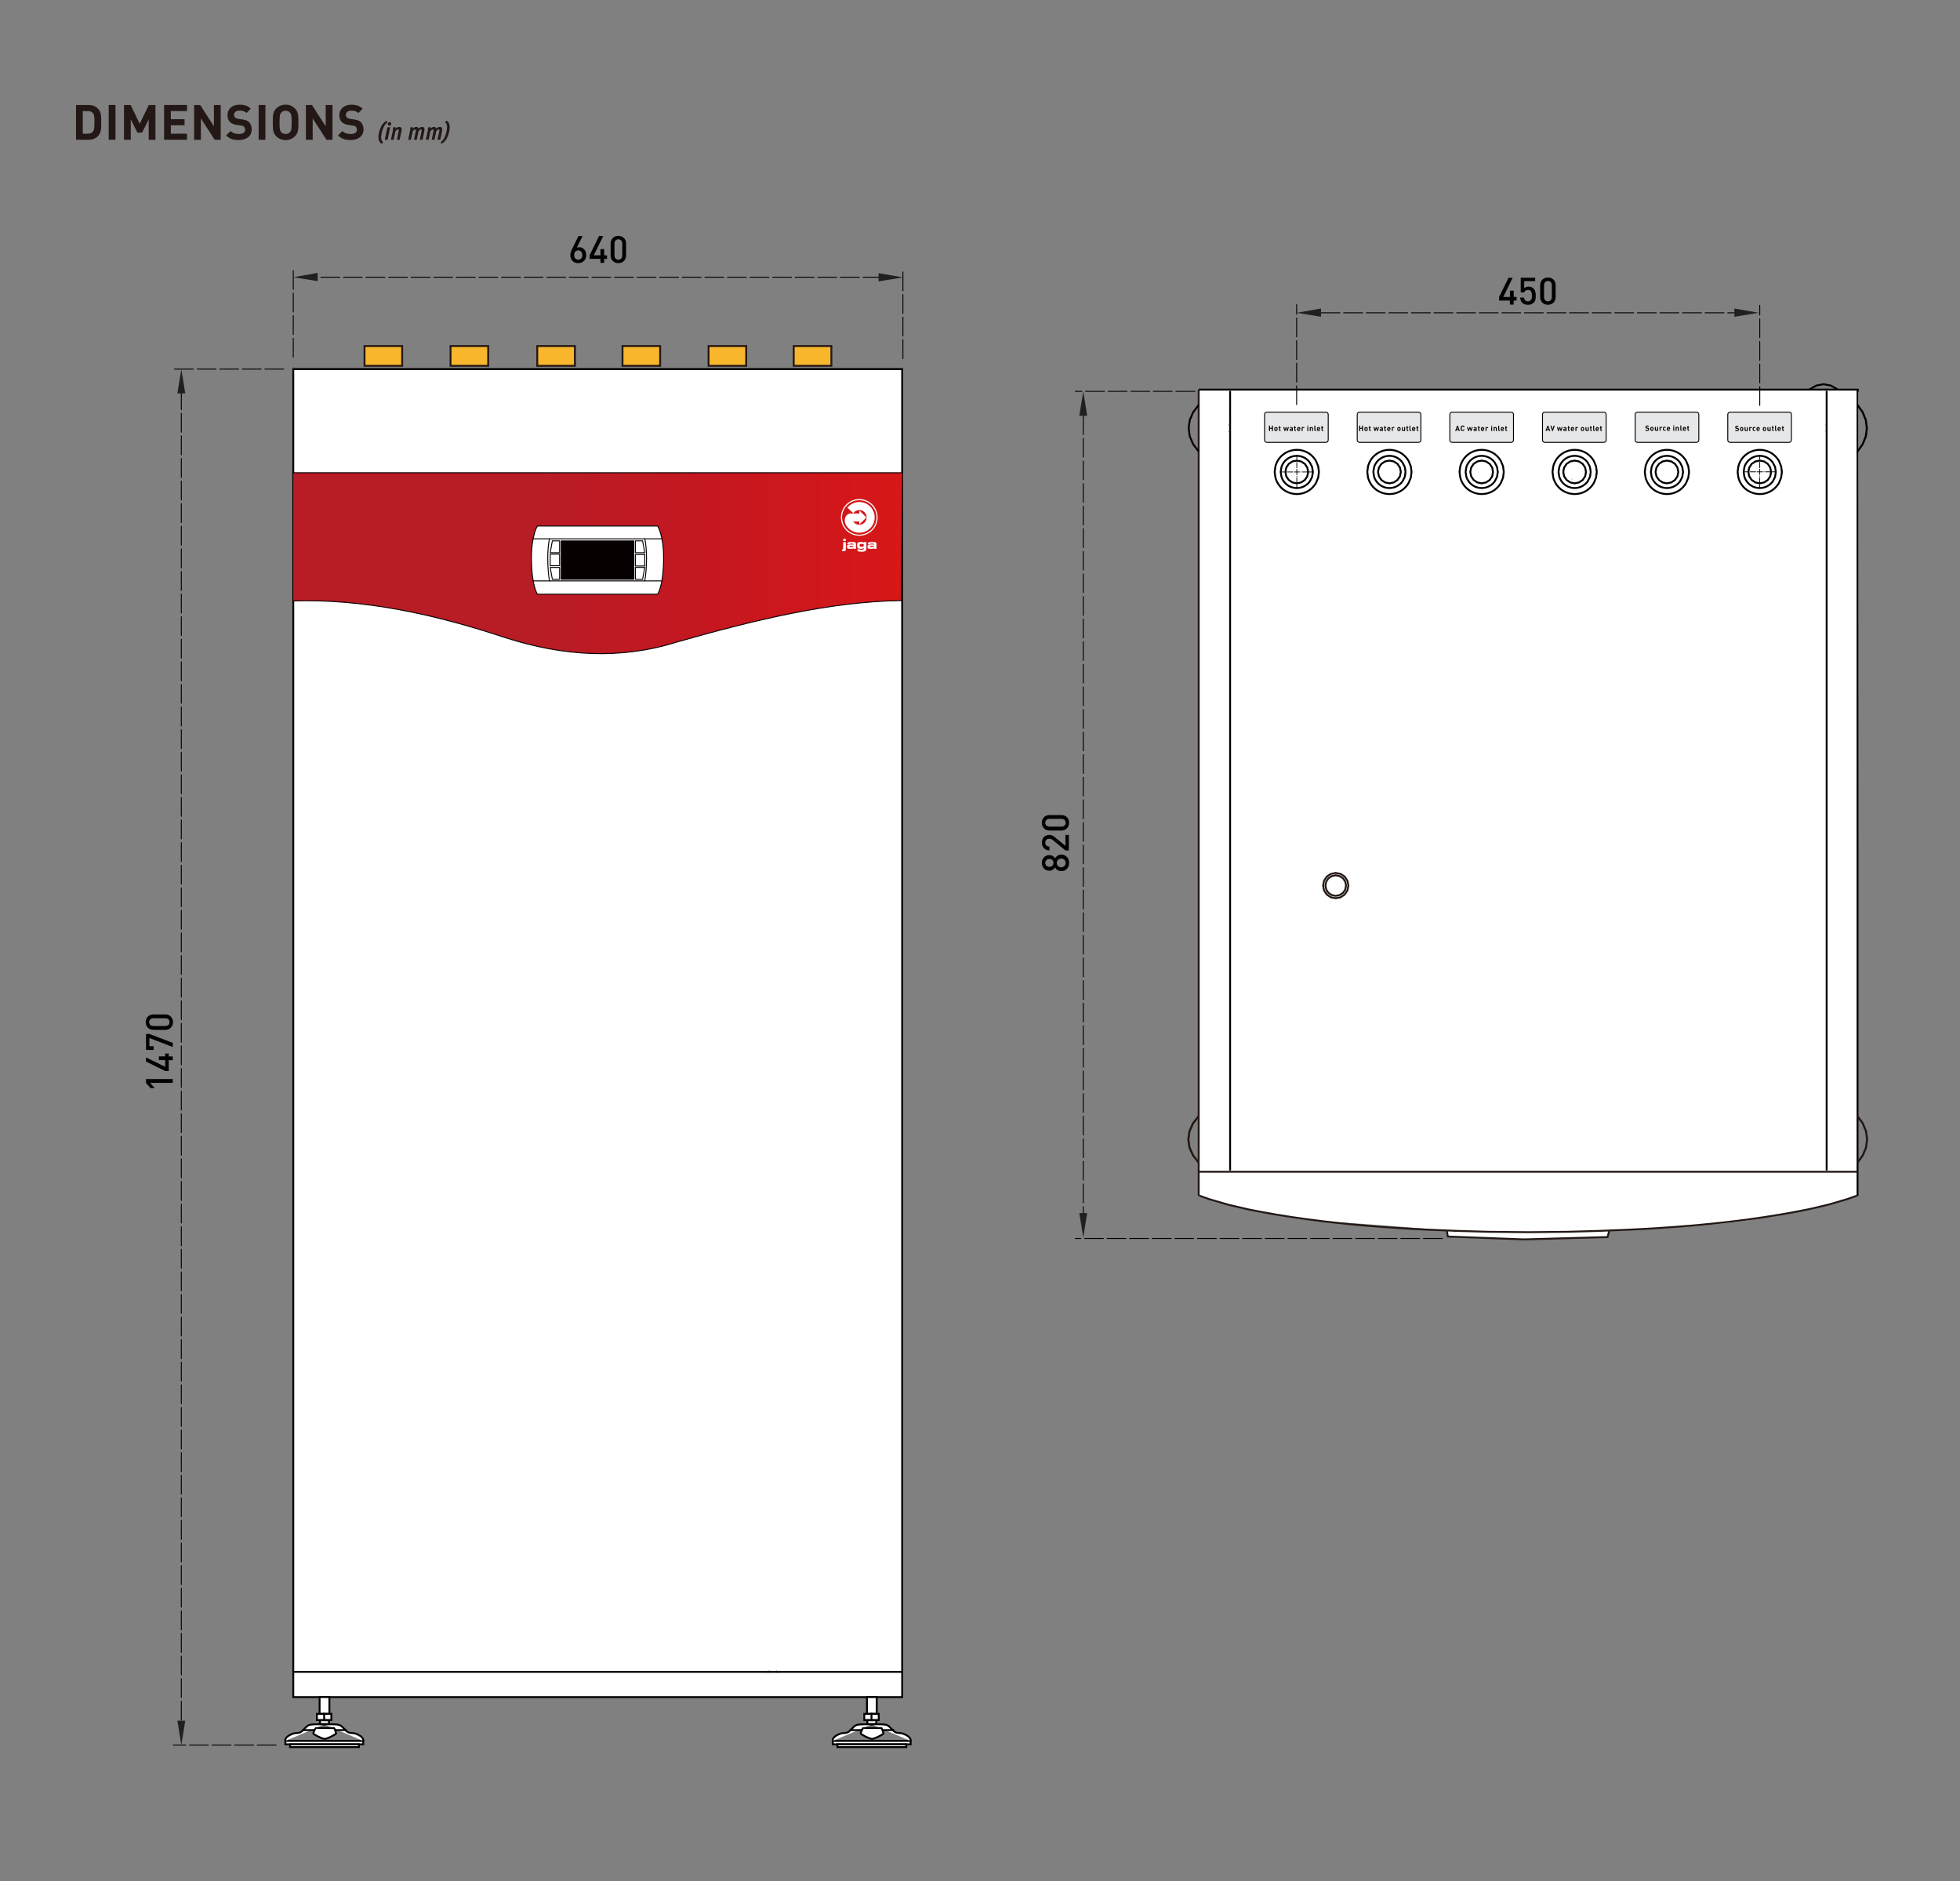 <?xml version="1.0" encoding="utf-8"?>
<!-- Generator: Adobe Illustrator 27.0.0, SVG Export Plug-In . SVG Version: 6.00 Build 0)  -->
<svg version="1.1" id="图层_1" xmlns="http://www.w3.org/2000/svg" xmlns:xlink="http://www.w3.org/1999/xlink" x="0px" y="0px"
	 viewBox="0 0 481.67 462.24" style="enable-background:new 0 0 481.67 462.24;" xml:space="preserve">
<rect x="0" y="0" width="481.67" height="462.24" fill="#808080" stroke="none"/>
<style type="text/css">
	.st0{fill:#231815;}
	.st1{fill:#FFFFFF;}
	.st2{fill:none;stroke:#040000;stroke-width:0.463;stroke-linecap:square;stroke-miterlimit:10;}
	.st3{fill:none;stroke:#2D3A42;stroke-width:0.2;stroke-miterlimit:22.926;}
	.st4{fill:none;stroke:#2D3A42;stroke-width:0.694;stroke-miterlimit:22.926;}
	
		.st5{fill:none;stroke:#060001;stroke-width:0.231;stroke-linecap:round;stroke-linejoin:round;stroke-miterlimit:10;stroke-dasharray:4.627,0.925;}
	.st6{fill-rule:evenodd;clip-rule:evenodd;fill:#221F20;}
	.st7{fill:none;stroke:#030000;stroke-width:0.463;stroke-miterlimit:22.926;}
	.st8{fill:none;stroke:#2D3A42;stroke-width:0.463;stroke-miterlimit:22.926;}
	.st9{fill:none;stroke:#231815;stroke-width:0.463;stroke-miterlimit:22.926;}
	.st10{fill:none;stroke:#231815;stroke-width:0.463;stroke-linecap:square;stroke-miterlimit:22.926;}
	.st11{fill-rule:evenodd;clip-rule:evenodd;fill:#E6E7E8;}
	.st12{fill:none;stroke:#030000;stroke-width:0.231;stroke-miterlimit:22.926;}
	.st13{fill:#030000;}
	.st14{fill:#F8B62D;}
	.st15{fill:none;}
	
		.st16{clip-path:url(#SVGID_00000119116447356161657540000007145687904628055433_);fill:url(#SVGID_00000070084983061924587690000005913010008391500182_);}
	
		.st17{clip-path:url(#SVGID_00000114068784912779492910000009398920251240290491_);fill:none;stroke:#060001;stroke-width:0.231;stroke-miterlimit:10;}
	.st18{clip-path:url(#SVGID_00000114068784912779492910000009398920251240290491_);fill:#FFFFFF;}
	
		.st19{clip-path:url(#SVGID_00000114068784912779492910000009398920251240290491_);fill:none;stroke:#060001;stroke-width:0.231;stroke-linecap:round;stroke-linejoin:round;stroke-miterlimit:10;}
	.st20{clip-path:url(#SVGID_00000114068784912779492910000009398920251240290491_);fill:#070001;}
	
		.st21{clip-path:url(#SVGID_00000114068784912779492910000009398920251240290491_);fill:none;stroke:#030000;stroke-width:0.185;stroke-linecap:round;stroke-linejoin:round;}
	
		.st22{clip-path:url(#SVGID_00000114068784912779492910000009398920251240290491_);fill:none;stroke:#030000;stroke-width:0.185;stroke-linecap:round;stroke-linejoin:round;stroke-dasharray:0.068,0.338,1.347,0.338;}
	
		.st23{clip-path:url(#SVGID_00000114068784912779492910000009398920251240290491_);fill:none;stroke:#030000;stroke-width:0.185;stroke-linecap:round;stroke-linejoin:round;stroke-dasharray:1.347,0.338,0.068,0.338,1.347,0.338;}
</style>
<g>
	<path class="st0" d="M24.01,33.52c-0.56,0.56-1.37,0.82-2.25,0.82h-3.08V25.8h3.08c0.89,0,1.69,0.25,2.25,0.82
		c0.96,0.96,0.86,2.13,0.86,3.42S24.97,32.56,24.01,33.52z M22.85,27.82c-0.29-0.35-0.67-0.53-1.25-0.53h-1.26v5.56h1.26
		c0.58,0,0.96-0.18,1.25-0.53c0.31-0.38,0.36-1,0.36-2.29S23.16,28.2,22.85,27.82z"/>
	<path class="st0" d="M26.71,34.34V25.8h1.67v8.54H26.71z"/>
	<path class="st0" d="M36.54,34.34v-4.98l-1.63,3.24h-1.13l-1.64-3.24v4.98h-1.67V25.8h1.64l2.23,4.62l2.22-4.62h1.64v8.54H36.54z"
		/>
	<path class="st0" d="M40.33,34.34V25.8h5.62v1.49h-3.96v2h3.37v1.49h-3.37v2.07h3.96v1.49H40.33z"/>
	<path class="st0" d="M52.75,34.34l-3.38-5.24v5.24h-1.67V25.8h1.49l3.38,5.23V25.8h1.67v8.54H52.75z"/>
	<path class="st0" d="M58.7,34.41c-1.3,0-2.28-0.28-3.12-1.13l1.08-1.08c0.54,0.54,1.27,0.72,2.06,0.72c0.98,0,1.51-0.37,1.51-1.06
		c0-0.3-0.08-0.55-0.26-0.72c-0.17-0.16-0.36-0.24-0.76-0.3l-1.03-0.14c-0.73-0.11-1.27-0.34-1.66-0.71
		c-0.41-0.41-0.61-0.96-0.61-1.68c0-1.52,1.13-2.59,2.97-2.59c1.18,0,2.03,0.29,2.76,1l-1.06,1.04c-0.54-0.52-1.19-0.59-1.75-0.59
		c-0.89,0-1.32,0.49-1.32,1.08c0,0.22,0.07,0.44,0.25,0.61c0.17,0.16,0.44,0.29,0.79,0.34l1.01,0.14c0.78,0.11,1.27,0.32,1.63,0.66
		c0.46,0.43,0.66,1.06,0.66,1.81C61.86,33.48,60.48,34.41,58.7,34.41z"/>
	<path class="st0" d="M63.56,34.34V25.8h1.67v8.54H63.56z"/>
	<path class="st0" d="M72.49,33.48c-0.6,0.6-1.33,0.94-2.3,0.94c-0.97,0-1.71-0.34-2.31-0.94c-0.86-0.86-0.84-1.93-0.84-3.41
		s-0.02-2.54,0.84-3.41c0.6-0.6,1.34-0.94,2.31-0.94c0.97,0,1.7,0.34,2.3,0.94c0.86,0.86,0.85,1.93,0.85,3.41
		S73.36,32.61,72.49,33.48z M71.26,27.67c-0.24-0.28-0.61-0.46-1.07-0.46c-0.46,0-0.84,0.18-1.08,0.46
		c-0.32,0.36-0.41,0.76-0.41,2.4s0.08,2.04,0.41,2.4c0.24,0.28,0.62,0.46,1.08,0.46c0.46,0,0.83-0.18,1.07-0.46
		c0.32-0.36,0.42-0.76,0.42-2.4S71.58,28.03,71.26,27.67z"/>
	<path class="st0" d="M80.22,34.34l-3.38-5.24v5.24h-1.67V25.8h1.49l3.38,5.23V25.8h1.67v8.54H80.22z"/>
	<path class="st0" d="M86.18,34.41c-1.3,0-2.28-0.28-3.12-1.13l1.08-1.08c0.54,0.54,1.27,0.72,2.06,0.72c0.98,0,1.51-0.37,1.51-1.06
		c0-0.3-0.08-0.55-0.26-0.72c-0.17-0.16-0.36-0.24-0.76-0.3l-1.03-0.14C84.93,30.6,84.39,30.37,84,30
		c-0.41-0.41-0.61-0.96-0.61-1.68c0-1.52,1.13-2.59,2.97-2.59c1.18,0,2.03,0.29,2.76,1l-1.06,1.04c-0.54-0.52-1.19-0.59-1.75-0.59
		c-0.89,0-1.32,0.49-1.32,1.08c0,0.22,0.07,0.44,0.25,0.61c0.17,0.16,0.44,0.29,0.79,0.34l1.01,0.14c0.78,0.11,1.27,0.32,1.63,0.66
		c0.46,0.43,0.66,1.06,0.66,1.81C89.34,33.48,87.96,34.41,86.18,34.41z"/>
</g>
<g>
	<path class="st0" d="M94.09,31.71c-0.22,0.59-0.43,1.46-0.43,2.03c0,0.53,0.12,0.92,0.47,1.18l-0.26,0.43
		c-0.68-0.29-0.87-1.02-0.87-1.7c0-0.67,0.22-1.44,0.43-1.99c0.29-0.77,0.73-1.58,1.64-1.99l0.11,0.46
		C94.64,30.47,94.35,31.01,94.09,31.71z"/>
	<path class="st0" d="M95.25,34.34h-0.69l0.64-3.02l0.7-0.08L95.25,34.34z M95.72,30.88c-0.23,0-0.43-0.2-0.43-0.43
		c0-0.23,0.2-0.43,0.44-0.43c0.24,0,0.43,0.19,0.43,0.43C96.15,30.68,95.96,30.88,95.72,30.88z"/>
	<path class="st0" d="M98.64,32.35l-0.43,1.99h-0.67l0.43-2.05c0.02-0.11,0.04-0.21,0.04-0.28c0-0.11-0.04-0.2-0.19-0.2
		c-0.19,0-0.41,0.13-0.64,0.43l-0.44,2.09h-0.67l0.46-2.17c0.04-0.17,0.06-0.32,0.06-0.49c0-0.1-0.01-0.2-0.03-0.31l0.6-0.16
		c0.04,0.1,0.06,0.21,0.06,0.32c0,0.04,0,0.08-0.01,0.11c0.23-0.28,0.55-0.44,0.9-0.44c0.4,0,0.6,0.23,0.6,0.56
		C98.72,31.89,98.7,32.09,98.64,32.35z"/>
	<path class="st0" d="M103.84,34.34h-0.67l0.44-2.11c0.01-0.05,0.02-0.12,0.02-0.2c0-0.13-0.05-0.22-0.18-0.22
		c-0.17,0-0.37,0.13-0.59,0.43l-0.45,2.1h-0.67l0.44-2.11c0.01-0.05,0.02-0.12,0.02-0.2c0-0.13-0.05-0.22-0.18-0.22
		c-0.17,0-0.37,0.13-0.6,0.43l-0.44,2.09h-0.67l0.46-2.17c0.04-0.17,0.06-0.32,0.06-0.49c0-0.1-0.01-0.2-0.03-0.31l0.6-0.16
		c0.04,0.1,0.06,0.21,0.06,0.32c0,0.04,0,0.08-0.01,0.11c0.23-0.28,0.49-0.44,0.86-0.44c0.36,0,0.52,0.17,0.57,0.43
		c0.23-0.26,0.49-0.43,0.86-0.43c0.44,0,0.58,0.26,0.58,0.62c0,0.14-0.02,0.29-0.05,0.45L103.84,34.34z"/>
	<path class="st0" d="M108.19,34.34h-0.67l0.44-2.11c0.01-0.05,0.02-0.12,0.02-0.2c0-0.13-0.05-0.22-0.18-0.22
		c-0.17,0-0.37,0.13-0.59,0.43l-0.45,2.1h-0.67l0.44-2.11c0.01-0.05,0.02-0.12,0.02-0.2c0-0.13-0.05-0.22-0.18-0.22
		c-0.17,0-0.37,0.13-0.6,0.43l-0.44,2.09h-0.67l0.46-2.17c0.04-0.17,0.06-0.32,0.06-0.49c0-0.1-0.01-0.2-0.03-0.31l0.6-0.16
		c0.04,0.1,0.06,0.21,0.06,0.32c0,0.04,0,0.08-0.01,0.11c0.23-0.28,0.49-0.44,0.86-0.44c0.36,0,0.52,0.17,0.57,0.43
		c0.23-0.26,0.49-0.43,0.86-0.43c0.44,0,0.58,0.26,0.58,0.62c0,0.14-0.02,0.29-0.05,0.45L108.19,34.34z"/>
	<path class="st0" d="M110.09,33.34c-0.29,0.77-0.73,1.58-1.64,2l-0.11-0.46c0.55-0.35,0.83-0.88,1.1-1.59
		c0.22-0.59,0.43-1.46,0.43-2.03c0-0.53-0.12-0.92-0.47-1.18l0.26-0.43c0.68,0.29,0.87,1.01,0.87,1.69
		C110.51,32.02,110.3,32.8,110.09,33.34z"/>
</g>
<path class="st1" d="M294.58,95.74v198.14c0,0,19.3,5.66,30.78,6.26c11.47,0.6,30.2,2.21,30.2,2.21l0.25,1.5l18.72,0.7l20.52-0.57
	l0.41-1.46c0,0,31.59-1.46,37.29-3.31c6.71-0.32,23.74-5.32,23.74-5.32l0.31-198.14H294.58z"/>
<rect x="72.07" y="90.69" class="st1" width="149.64" height="326.33"/>
<rect x="72.07" y="90.69" class="st2" width="149.64" height="326.33"/>
<line class="st3" x1="72.33" y1="90.39" x2="72" y2="90.39"/>
<line class="st4" x1="188.97" y1="410.82" x2="188.83" y2="410.74"/>
<line class="st4" x1="190.98" y1="410.74" x2="190.84" y2="410.82"/>
<polyline class="st2" points="221.71,410.82 212.59,410.82 81.19,410.82 72.07,410.82 "/>
<line class="st5" x1="432.46" y1="99.63" x2="432.46" y2="75.03"/>
<line class="st5" x1="318.65" y1="99.43" x2="318.65" y2="74.84"/>
<line class="st5" x1="429.23" y1="76.86" x2="324.64" y2="76.86"/>
<polygon class="st6" points="426.23,75.81 426.23,77.83 432.22,76.86 "/>
<polygon class="st6" points="324.64,75.81 324.64,77.83 318.65,76.86 "/>
<line class="st5" x1="69.73" y1="90.69" x2="42.62" y2="90.69"/>
<line class="st5" x1="67.86" y1="428.82" x2="42.62" y2="428.82"/>
<line class="st5" x1="44.56" y1="96.02" x2="44.56" y2="424.21"/>
<polygon class="st6" points="43.59,96.68 45.53,96.68 44.56,90.69 "/>
<polygon class="st6" points="43.59,422.82 45.53,422.82 44.56,428.82 "/>
<line class="st5" x1="293.62" y1="96.16" x2="264.27" y2="96.16"/>
<line class="st5" x1="354.43" y1="304.33" x2="264.27" y2="304.33"/>
<line class="st5" x1="266.21" y1="102.16" x2="266.21" y2="301.85"/>
<polygon class="st6" points="265.24,102.16 267.18,102.16 266.21,96.17 "/>
<polygon class="st6" points="265.24,298.08 267.18,298.08 266.21,304.07 "/>
<line class="st5" x1="72.07" y1="87.76" x2="72.07" y2="66.09"/>
<line class="st5" x1="216.72" y1="68.12" x2="78.07" y2="68.12"/>
<polygon class="st6" points="78.07,67.06 78.07,69.09 72.07,68.12 "/>
<line class="st5" x1="221.89" y1="88.12" x2="221.89" y2="66.14"/>
<polygon class="st6" points="215.9,67.11 215.9,69.14 221.89,68.17 "/>
<line class="st7" x1="456.49" y1="293.88" x2="456.49" y2="95.72"/>
<line class="st7" x1="448.9" y1="96.06" x2="448.9" y2="287.61"/>
<line class="st8" x1="302.3" y1="276.17" x2="302.16" y2="276.17"/>
<line class="st9" x1="302.3" y1="101.42" x2="302.16" y2="101.42"/>
<line class="st9" x1="302.16" y1="109.01" x2="302.3" y2="109.01"/>
<line class="st9" x1="302.16" y1="108.36" x2="302.3" y2="108.36"/>
<line class="st9" x1="302.3" y1="102.09" x2="302.16" y2="102.09"/>
<line class="st7" x1="448.9" y1="101.42" x2="448.77" y2="101.42"/>
<line class="st7" x1="448.77" y1="109.01" x2="448.9" y2="109.01"/>
<line class="st7" x1="448.9" y1="102.09" x2="448.77" y2="102.09"/>
<line class="st7" x1="448.77" y1="108.36" x2="448.9" y2="108.36"/>
<line class="st9" x1="294.58" y1="95.74" x2="294.58" y2="293.88"/>
<polyline class="st9" points="302.16,101.22 302.24,101.26 302.3,101.27 "/>
<line class="st7" x1="302.3" y1="96.06" x2="302.3" y2="287.61"/>
<polygon class="st9" points="330.79,217.61 330.6,216.64 330.05,215.82 329.22,215.28 328.26,215.08 327.29,215.28 326.46,215.82 
	325.92,216.64 325.73,217.61 325.92,218.58 326.46,219.4 327.29,219.94 328.26,220.14 329.22,219.94 330.05,219.4 330.6,218.58 "/>
<line class="st7" x1="456.8" y1="95.74" x2="294.58" y2="95.74"/>
<line class="st9" x1="302.3" y1="99.53" x2="302.16" y2="99.53"/>
<polyline class="st7" points="456.46,96.28 456.49,96.26 456.49,96.35 "/>
<polyline class="st9" points="302.3,104.41 302.17,104.52 302.17,104.53 "/>
<polyline class="st9" points="302.17,105.92 302.17,105.93 302.3,106.04 "/>
<polyline class="st9" points="302.3,104.13 302.2,104.19 302.17,104.21 "/>
<polyline class="st9" points="302.17,106.23 302.2,106.26 302.3,106.32 "/>
<line class="st7" x1="448.9" y1="104.21" x2="448.77" y2="104.13"/>
<line class="st7" x1="448.77" y1="106.32" x2="448.9" y2="106.23"/>
<polyline class="st7" points="448.9,104.53 448.79,104.42 448.77,104.41 "/>
<polyline class="st7" points="448.77,106.04 448.79,106.03 448.9,105.92 "/>
<polyline class="st9" points="456.49,285.69 457.79,283.92 458.59,281.99 458.86,279.97 458.59,277.96 457.79,276.03 456.49,274.26 
	456.49,274.3 457.77,276.06 458.56,277.97 458.83,279.97 458.56,281.97 457.77,283.88 456.49,285.64 "/>
<polyline class="st7" points="451.66,95.74 449.93,94.74 448.15,94.4 446.36,94.74 444.62,95.74 "/>
<polyline class="st7" points="456.49,99.51 457.76,101.28 458.54,103.21 458.8,105.23 458.54,107.24 457.76,109.17 456.49,110.94 
	456.49,110.9 457.74,109.14 458.51,107.22 458.77,105.23 458.51,103.23 457.74,101.31 456.49,99.55 "/>
<polyline class="st8" points="294.58,274.3 293.19,276.06 292.34,277.98 292.05,279.98 292.34,281.97 293.19,283.88 294.58,285.65 
	"/>
<polyline class="st9" points="294.58,274.26 293.18,276.03 292.31,277.96 292.02,279.98 292.31,281.99 293.18,283.92 294.58,285.69 
	"/>
<polyline class="st7" points="294.58,99.5 293.22,101.28 292.39,103.21 292.11,105.22 292.39,107.23 293.22,109.16 294.58,110.94 
	"/>
<line class="st9" x1="386.38" y1="117.7" x2="386.41" y2="117.73"/>
<polygon class="st9" points="331.37,217.61 331.13,216.42 330.46,215.41 329.45,214.74 328.26,214.5 327.06,214.74 326.05,215.41 
	325.38,216.42 325.15,217.61 325.38,218.8 326.05,219.81 327.06,220.49 328.26,220.72 329.45,220.49 330.46,219.81 331.13,218.8 "/>
<path class="st7" d="M437.9,115.97l-0.19-1.41l-0.54-1.31c-2.49-4.18-8.64-3.38-9.96,1.31l-0.19,1.41l0.19,1.41
	c1.32,4.69,7.48,5.49,9.96,1.31l0.54-1.31L437.9,115.97z"/>
<polygon class="st7" points="435.25,115.97 435.04,114.9 434.44,113.99 433.52,113.39 432.46,113.18 431.38,113.39 430.48,113.99 
	429.87,114.9 429.66,115.97 429.87,117.04 430.48,117.94 431.38,118.55 432.46,118.77 433.52,118.55 434.44,117.94 435.04,117.04 
	"/>
<path class="st7" d="M436.41,115.97l-0.19-1.23l-0.56-1.1c-1.93-2.6-5.93-1.98-6.97,1.1l-0.19,1.23l0.19,1.22
	c1.04,3.08,5.01,3.72,6.97,1.11l0.56-1.11L436.41,115.97z"/>
<path class="st7" d="M324.13,115.97l-0.19-1.41l-0.54-1.31c-2.49-4.18-8.64-3.38-9.96,1.31l-0.19,1.41l0.19,1.41
	c1.32,4.69,7.48,5.49,9.96,1.31l0.54-1.31L324.13,115.97z"/>
<polygon class="st7" points="321.48,115.97 321.27,114.9 320.67,113.99 319.75,113.39 318.69,113.18 317.61,113.39 316.71,113.99 
	316.1,114.9 315.89,115.97 316.1,117.04 316.71,117.94 317.61,118.55 318.69,118.77 319.75,118.55 320.67,117.94 321.27,117.04 "/>
<path class="st7" d="M322.64,115.97l-0.19-1.23l-0.56-1.1c-1.93-2.6-5.93-1.98-6.97,1.1l-0.19,1.23l0.19,1.22
	c1.04,3.08,5.01,3.72,6.97,1.11l0.56-1.11L322.64,115.97z"/>
<path class="st7" d="M346.89,115.97l-0.19-1.41l-0.54-1.31c-2.49-4.18-8.64-3.38-9.96,1.31l-0.19,1.41l0.19,1.41
	c1.32,4.69,7.48,5.49,9.96,1.31l0.54-1.31L346.89,115.97z"/>
<polygon class="st7" points="344.25,115.97 344.04,114.9 343.43,113.99 342.52,113.39 341.45,113.18 340.38,113.39 339.47,113.99 
	338.87,114.9 338.65,115.97 338.87,117.04 339.47,117.94 340.38,118.55 341.45,118.77 342.52,118.55 343.43,117.94 344.04,117.04 
	"/>
<path class="st7" d="M345.41,115.97l-0.19-1.23l-0.56-1.1c-1.93-2.6-5.93-1.98-6.97,1.1l-0.19,1.23l0.19,1.22
	c1.04,3.08,5.01,3.72,6.97,1.11l0.56-1.11L345.41,115.97z"/>
<path class="st7" d="M369.56,115.97l-0.19-1.41l-0.54-1.31c-2.49-4.18-8.64-3.38-9.96,1.31l-0.19,1.41l0.19,1.41
	c1.32,4.69,7.48,5.49,9.96,1.31l0.54-1.31L369.56,115.97z"/>
<polygon class="st7" points="366.91,115.97 366.71,114.9 366.1,113.99 365.19,113.39 364.12,113.18 363.05,113.39 362.14,113.99 
	361.54,114.9 361.32,115.97 361.54,117.04 362.14,117.94 363.05,118.55 364.12,118.77 365.19,118.55 366.1,117.94 366.71,117.04 "/>
<path class="st7" d="M368.08,115.97l-0.19-1.23l-0.56-1.1c-1.93-2.6-5.93-1.98-6.97,1.1l-0.19,1.23l0.19,1.22
	c1.04,3.08,5.01,3.72,6.97,1.11l0.56-1.11L368.08,115.97z"/>
<path class="st7" d="M392.41,115.97l-0.19-1.41l-0.54-1.31c-2.49-4.18-8.64-3.38-9.96,1.31l-0.19,1.41l0.19,1.41
	c1.32,4.69,7.48,5.49,9.96,1.31l0.54-1.31L392.41,115.97z"/>
<polygon class="st7" points="389.76,115.97 389.55,114.9 388.95,113.99 388.03,113.39 386.97,113.18 385.9,113.39 384.99,113.99 
	384.38,114.9 384.17,115.97 384.38,117.04 384.99,117.94 385.9,118.55 386.97,118.77 388.03,118.55 388.95,117.94 389.55,117.04 "/>
<path class="st7" d="M390.92,115.97l-0.19-1.23l-0.56-1.1c-1.93-2.6-5.93-1.98-6.97,1.1l-0.19,1.23l0.19,1.22
	c1.04,3.08,5.01,3.72,6.97,1.11l0.56-1.11L390.92,115.97z"/>
<path class="st7" d="M415.09,115.97l-0.19-1.41l-0.54-1.31c-2.49-4.18-8.64-3.38-9.96,1.31l-0.19,1.41l0.19,1.41
	c1.32,4.69,7.48,5.49,9.96,1.31l0.54-1.31L415.09,115.97z"/>
<polygon class="st7" points="412.45,115.97 412.24,114.9 411.63,113.99 410.72,113.39 409.65,113.18 408.58,113.39 407.68,113.99 
	407.07,114.9 406.85,115.97 407.07,117.04 407.68,117.94 408.58,118.55 409.65,118.77 410.72,118.55 411.63,117.94 412.24,117.04 
	"/>
<path class="st7" d="M413.61,115.97l-0.19-1.23l-0.56-1.1c-1.93-2.6-5.93-1.98-6.97,1.1l-0.19,1.23l0.19,1.22
	c1.04,3.08,5.01,3.72,6.97,1.11l0.56-1.11L413.61,115.97z"/>
<line class="st8" x1="357.57" y1="302.7" x2="357.57" y2="302.72"/>
<line class="st8" x1="357.57" y1="302.47" x2="357.57" y2="302.7"/>
<line class="st9" x1="294.57" y1="287.93" x2="456.55" y2="287.93"/>
<path class="st10" d="M456.13,293.88l-2.17,0.77l-4.74,1.39l-4.81,1.12c-19.05,3.9-39.56,5.06-58.98,5.52l-9.89,0.1l-9.88-0.1
	c-19.41-0.47-39.93-1.62-58.98-5.52l-4.81-1.12l-4.74-1.39l-2.17-0.77"/>
<path class="st11" d="M325.85,108.7h-14.52c-0.31,0-0.56-0.25-0.56-0.56v-6.3c0-0.31,0.25-0.56,0.56-0.56h14.52
	c0.31,0,0.56,0.25,0.56,0.56v6.3C326.41,108.45,326.15,108.7,325.85,108.7"/>
<path class="st12" d="M325.85,108.7h-14.52c-0.31,0-0.56-0.25-0.56-0.56v-6.3c0-0.31,0.25-0.56,0.56-0.56h14.52
	c0.31,0,0.56,0.25,0.56,0.56v6.3C326.41,108.45,326.15,108.7,325.85,108.7z"/>
<path class="st11" d="M348.61,108.7H334.1c-0.31,0-0.56-0.25-0.56-0.56v-6.3c0-0.31,0.25-0.56,0.56-0.56h14.52
	c0.31,0,0.56,0.25,0.56,0.56v6.3C349.17,108.45,348.92,108.7,348.61,108.7"/>
<path class="st12" d="M348.61,108.7H334.1c-0.31,0-0.56-0.25-0.56-0.56v-6.3c0-0.31,0.25-0.56,0.56-0.56h14.52
	c0.31,0,0.56,0.25,0.56,0.56v6.3C349.17,108.45,348.92,108.7,348.61,108.7z"/>
<path class="st11" d="M371.38,108.7h-14.52c-0.31,0-0.56-0.25-0.56-0.56v-6.3c0-0.31,0.25-0.56,0.56-0.56h14.52
	c0.31,0,0.56,0.25,0.56,0.56v6.3C371.94,108.45,371.69,108.7,371.38,108.7"/>
<path class="st12" d="M371.38,108.7h-14.52c-0.31,0-0.56-0.25-0.56-0.56v-6.3c0-0.31,0.25-0.56,0.56-0.56h14.52
	c0.31,0,0.56,0.25,0.56,0.56v6.3C371.94,108.45,371.69,108.7,371.38,108.7z"/>
<path class="st11" d="M394.15,108.7h-14.52c-0.31,0-0.56-0.25-0.56-0.56v-6.3c0-0.31,0.25-0.56,0.56-0.56h14.52
	c0.31,0,0.56,0.25,0.56,0.56v6.3C394.7,108.45,394.45,108.7,394.15,108.7"/>
<path class="st12" d="M394.15,108.7h-14.52c-0.31,0-0.56-0.25-0.56-0.56v-6.3c0-0.31,0.25-0.56,0.56-0.56h14.52
	c0.31,0,0.56,0.25,0.56,0.56v6.3C394.7,108.45,394.45,108.7,394.15,108.7z"/>
<path class="st11" d="M416.91,108.7H402.4c-0.31,0-0.56-0.25-0.56-0.56v-6.3c0-0.31,0.25-0.56,0.56-0.56h14.52
	c0.31,0,0.56,0.25,0.56,0.56v6.3C417.47,108.45,417.22,108.7,416.91,108.7"/>
<path class="st12" d="M416.91,108.7H402.4c-0.31,0-0.56-0.25-0.56-0.56v-6.3c0-0.31,0.25-0.56,0.56-0.56h14.52
	c0.31,0,0.56,0.25,0.56,0.56v6.3C417.47,108.45,417.22,108.7,416.91,108.7z"/>
<path class="st11" d="M439.68,108.7h-14.52c-0.31,0-0.56-0.25-0.56-0.56v-6.3c0-0.31,0.25-0.56,0.56-0.56h14.52
	c0.31,0,0.56,0.25,0.56,0.56v6.3C440.23,108.45,439.98,108.7,439.68,108.7"/>
<path class="st12" d="M439.68,108.7h-14.52c-0.31,0-0.56-0.25-0.56-0.56v-6.3c0-0.31,0.25-0.56,0.56-0.56h14.52
	c0.31,0,0.56,0.25,0.56,0.56v6.3C440.23,108.45,439.98,108.7,439.68,108.7z"/>
<path class="st13" d="M325.19,105.91v-0.2h-0.09c-0.03,0-0.05-0.01-0.06-0.02c-0.01-0.02-0.02-0.04-0.02-0.06v-0.46h0.17v-0.18
	h-0.17v-0.29h-0.24v0.29h-0.1v0.18h0.1v0.48c0,0.03,0.01,0.07,0.02,0.1c0.01,0.03,0.03,0.06,0.05,0.09
	c0.02,0.03,0.05,0.05,0.09,0.06c0.03,0.02,0.08,0.02,0.13,0.02H325.19z M324.21,105.34h-0.37c0-0.01,0-0.03,0-0.04
	c0-0.01,0-0.02,0.01-0.03c0-0.01,0.01-0.02,0.01-0.03c0.01-0.02,0.02-0.04,0.03-0.05c0.01-0.01,0.03-0.03,0.05-0.03
	c0.02-0.01,0.05-0.01,0.07-0.01s0.05,0,0.07,0.01c0.02,0.01,0.04,0.02,0.05,0.03c0.02,0.02,0.03,0.03,0.03,0.05
	c0,0.01,0.01,0.02,0.01,0.03c0,0.01,0.01,0.02,0.01,0.03C324.21,105.31,324.21,105.32,324.21,105.34 M324.45,105.5v-0.11
	c0-0.07-0.01-0.13-0.03-0.18c-0.02-0.06-0.05-0.11-0.08-0.15c-0.04-0.04-0.08-0.07-0.13-0.1c-0.05-0.02-0.11-0.03-0.18-0.03
	c-0.06,0-0.12,0.01-0.17,0.03c-0.05,0.02-0.1,0.05-0.13,0.1c-0.04,0.04-0.07,0.09-0.08,0.16c-0.02,0.06-0.03,0.13-0.03,0.21
	c0,0.08,0.01,0.15,0.03,0.2c0.01,0.06,0.04,0.1,0.06,0.14c0.03,0.04,0.06,0.07,0.1,0.09c0.04,0.02,0.08,0.04,0.12,0.05
	c0.04,0.01,0.09,0.01,0.14,0.01c0.06,0,0.11,0,0.15-0.02c0.04-0.01,0.08-0.03,0.12-0.05c0.03-0.02,0.07-0.05,0.1-0.08l-0.15-0.14
	c-0.02,0.02-0.04,0.04-0.06,0.05c-0.02,0.01-0.04,0.02-0.07,0.03s-0.05,0.01-0.09,0.01c-0.05,0-0.08-0.01-0.12-0.03
	c-0.03-0.02-0.06-0.04-0.07-0.08c-0.02-0.03-0.03-0.07-0.03-0.11H324.45z M323.42,105.91v-0.2h-0.09c-0.03,0-0.05-0.01-0.06-0.02
	c-0.01-0.02-0.02-0.04-0.02-0.06v-1.03H323v1.04c0,0.03,0,0.07,0.02,0.1c0.01,0.03,0.03,0.06,0.05,0.09
	c0.02,0.03,0.05,0.05,0.09,0.06c0.03,0.02,0.08,0.02,0.13,0.02H323.42z M322.67,105.91v-0.62c0-0.03,0-0.07-0.01-0.1
	c-0.01-0.03-0.02-0.06-0.03-0.09c-0.01-0.03-0.03-0.06-0.06-0.08c-0.03-0.03-0.06-0.05-0.1-0.06c-0.04-0.02-0.08-0.02-0.13-0.02
	c-0.03,0-0.06,0-0.09,0.01c-0.03,0.01-0.05,0.02-0.08,0.03c-0.03,0.01-0.05,0.03-0.07,0.06v-0.09h-0.23v0.96h0.24v-0.58
	c0-0.03,0-0.06,0.01-0.08c0.01-0.02,0.02-0.04,0.04-0.05c0.01-0.01,0.03-0.02,0.05-0.03c0.02-0.01,0.04-0.01,0.06-0.01
	c0.02,0,0.04,0,0.06,0.01c0.02,0.01,0.03,0.02,0.05,0.03c0.02,0.01,0.03,0.03,0.04,0.05c0.01,0.02,0.01,0.05,0.01,0.08v0.58H322.67z
	 M321.27,104.78h0.25v-0.2h-0.25V104.78z M321.27,105.91h0.24v-0.96h-0.24V105.91z M320.59,105.02c-0.02-0.02-0.04-0.04-0.07-0.05
	c-0.02-0.01-0.05-0.02-0.07-0.03c-0.03-0.01-0.05-0.01-0.09-0.01c-0.03,0-0.07,0-0.1,0.01c-0.03,0.01-0.06,0.02-0.08,0.04
	c-0.03,0.02-0.05,0.03-0.06,0.05v-0.09h-0.23v0.96h0.24v-0.58c0-0.03,0-0.06,0.01-0.08c0.01-0.02,0.02-0.04,0.04-0.06
	c0.02-0.01,0.03-0.03,0.05-0.03c0.02-0.01,0.04-0.01,0.06-0.01s0.04,0,0.05,0.01c0.01,0,0.03,0.01,0.04,0.02
	c0.01,0.01,0.03,0.02,0.04,0.03L320.59,105.02z M319.34,105.34h-0.37c0-0.01,0-0.03,0-0.04c0-0.01,0-0.02,0.01-0.03
	c0-0.01,0.01-0.02,0.01-0.03c0.01-0.02,0.02-0.04,0.03-0.05c0.02-0.01,0.03-0.03,0.05-0.03c0.02-0.01,0.04-0.01,0.07-0.01
	c0.03,0,0.05,0,0.07,0.01c0.02,0.01,0.04,0.02,0.05,0.03c0.01,0.02,0.03,0.03,0.03,0.05c0,0.01,0.01,0.02,0.01,0.03
	c0,0.01,0.01,0.02,0.01,0.03C319.34,105.31,319.34,105.32,319.34,105.34 M319.58,105.5v-0.11c0-0.07-0.01-0.13-0.03-0.18
	c-0.02-0.06-0.04-0.11-0.08-0.15c-0.04-0.04-0.08-0.07-0.13-0.1c-0.05-0.02-0.11-0.03-0.18-0.03c-0.06,0-0.12,0.01-0.17,0.03
	c-0.05,0.02-0.1,0.05-0.13,0.1c-0.04,0.04-0.07,0.09-0.09,0.16c-0.02,0.06-0.03,0.13-0.03,0.21c0,0.08,0.01,0.15,0.02,0.2
	c0.02,0.06,0.04,0.1,0.07,0.14c0.03,0.04,0.06,0.07,0.1,0.09c0.04,0.02,0.08,0.04,0.12,0.05c0.04,0.01,0.09,0.01,0.13,0.01
	c0.06,0,0.11,0,0.15-0.02c0.04-0.01,0.08-0.03,0.12-0.05c0.03-0.02,0.07-0.05,0.1-0.08l-0.15-0.14c-0.02,0.02-0.04,0.04-0.06,0.05
	c-0.02,0.01-0.04,0.02-0.07,0.03c-0.03,0.01-0.06,0.01-0.09,0.01c-0.04,0-0.08-0.01-0.11-0.03c-0.03-0.02-0.06-0.04-0.07-0.08
	c-0.02-0.03-0.02-0.07-0.02-0.11H319.58z M318.48,105.91v-0.2h-0.09c-0.03,0-0.05-0.01-0.06-0.02c-0.01-0.02-0.02-0.04-0.02-0.06
	v-0.46h0.17v-0.18h-0.17v-0.29h-0.24v0.29h-0.1v0.18h0.1v0.48c0,0.03,0.01,0.07,0.02,0.1c0.01,0.03,0.03,0.06,0.05,0.09
	c0.02,0.03,0.05,0.05,0.09,0.06c0.04,0.02,0.08,0.02,0.13,0.02H318.48z M317.47,105.55c0,0.03,0,0.05-0.01,0.07
	c0,0.02-0.01,0.03-0.03,0.05c-0.01,0.01-0.03,0.02-0.04,0.03c-0.02,0.01-0.03,0.01-0.05,0.01c-0.02,0-0.04,0-0.06,0
	c-0.05,0-0.08-0.01-0.1-0.03c-0.02-0.02-0.03-0.05-0.03-0.08c0-0.03,0.01-0.06,0.03-0.08c0.02-0.02,0.06-0.03,0.1-0.03h0.19V105.55z
	 M317.71,105.91v-0.64c0-0.11-0.03-0.2-0.1-0.26c-0.07-0.06-0.17-0.08-0.31-0.08c-0.05,0-0.1,0-0.14,0.01
	c-0.04,0.01-0.08,0.02-0.11,0.04c-0.03,0.02-0.06,0.05-0.1,0.08l0.15,0.15c0.02-0.02,0.03-0.03,0.05-0.05
	c0.02-0.01,0.03-0.02,0.06-0.03c0.02,0,0.05-0.01,0.08-0.01c0.06,0,0.11,0.01,0.14,0.04c0.03,0.03,0.04,0.06,0.04,0.12v0.05h-0.23
	c-0.06,0-0.1,0.01-0.15,0.02c-0.04,0.01-0.07,0.03-0.1,0.06c-0.03,0.03-0.05,0.06-0.06,0.09c-0.01,0.03-0.02,0.07-0.02,0.11
	c0,0.04,0.01,0.08,0.02,0.12c0.01,0.04,0.03,0.07,0.06,0.1c0.03,0.03,0.06,0.05,0.1,0.06c0.04,0.01,0.09,0.02,0.14,0.02
	c0.04,0,0.07,0,0.1-0.01c0.03-0.01,0.05-0.02,0.07-0.03c0.02-0.01,0.04-0.03,0.07-0.05v0.08H317.71z M316.75,104.94h-0.25l-0.16,0.6
	l-0.2-0.6h-0.18l-0.19,0.6l-0.16-0.6h-0.26l0.3,0.96h0.2l0.2-0.61l0.2,0.61h0.2L316.75,104.94z M314.72,105.91v-0.2h-0.09
	c-0.03,0-0.05-0.01-0.06-0.02c-0.02-0.02-0.02-0.04-0.02-0.06v-0.46h0.17v-0.18h-0.17v-0.29h-0.24v0.29h-0.1v0.18h0.1v0.48
	c0,0.03,0.01,0.07,0.02,0.1c0.01,0.03,0.03,0.06,0.05,0.09c0.02,0.03,0.05,0.05,0.09,0.06c0.04,0.02,0.08,0.02,0.13,0.02H314.72z
	 M313.73,105.42c0,0.03,0,0.06,0,0.1c0,0.03-0.01,0.06-0.02,0.08c-0.01,0.02-0.02,0.04-0.04,0.06c-0.01,0.01-0.03,0.02-0.05,0.03
	c-0.02,0.01-0.04,0.01-0.06,0.01c-0.02,0-0.04,0-0.06-0.01c-0.02-0.01-0.03-0.02-0.05-0.03c-0.02-0.02-0.03-0.04-0.04-0.06
	c-0.01-0.02-0.01-0.05-0.02-0.08c0-0.03,0-0.06,0-0.1c0-0.03,0-0.06,0-0.09c0-0.03,0.01-0.06,0.02-0.08
	c0.01-0.02,0.02-0.04,0.04-0.06c0.01-0.01,0.03-0.03,0.05-0.03c0.02-0.01,0.04-0.01,0.06-0.01c0.03,0,0.05,0,0.06,0.01
	c0.02,0.01,0.03,0.02,0.05,0.03c0.02,0.02,0.03,0.04,0.04,0.06c0.01,0.02,0.01,0.05,0.02,0.08
	C313.73,105.36,313.73,105.39,313.73,105.42 M313.97,105.42c0-0.06,0-0.11-0.01-0.15c0-0.04-0.02-0.09-0.03-0.12
	c-0.01-0.03-0.04-0.07-0.07-0.1c-0.02-0.02-0.04-0.04-0.07-0.06c-0.03-0.02-0.06-0.03-0.1-0.04c-0.04-0.01-0.08-0.02-0.13-0.02
	c-0.05,0-0.09,0-0.13,0.02c-0.04,0.01-0.07,0.03-0.1,0.04c-0.03,0.02-0.05,0.04-0.07,0.06c-0.03,0.03-0.05,0.06-0.07,0.1
	c-0.01,0.04-0.03,0.08-0.03,0.12c-0.01,0.04-0.01,0.1-0.01,0.15c0,0.06,0,0.11,0.01,0.16c0.01,0.05,0.02,0.09,0.03,0.12
	c0.02,0.04,0.04,0.07,0.07,0.1c0.02,0.02,0.04,0.04,0.07,0.06c0.03,0.02,0.06,0.03,0.1,0.04c0.04,0.01,0.08,0.02,0.13,0.02
	c0.05,0,0.09,0,0.13-0.02c0.04-0.01,0.07-0.03,0.1-0.04c0.03-0.02,0.05-0.04,0.07-0.06c0.03-0.03,0.05-0.06,0.07-0.1
	c0.02-0.03,0.03-0.08,0.03-0.12C313.97,105.54,313.97,105.48,313.97,105.42 M312.82,105.91v-1.32h-0.26v0.54h-0.45v-0.54h-0.26v1.32
	h0.26v-0.55h0.45v0.55H312.82z"/>
<path class="st13" d="M348.57,105.91v-0.2h-0.09c-0.03,0-0.05-0.01-0.06-0.02c-0.01-0.02-0.02-0.04-0.02-0.06v-0.46h0.17v-0.18
	h-0.17v-0.29h-0.24v0.29h-0.1v0.18h0.1v0.48c0,0.03,0,0.07,0.02,0.1c0.01,0.03,0.03,0.06,0.05,0.09c0.02,0.03,0.05,0.05,0.09,0.06
	c0.03,0.02,0.08,0.02,0.13,0.02H348.57z M347.59,105.34h-0.37c0-0.01,0-0.03,0-0.04c0-0.01,0-0.02,0.01-0.03
	c0-0.01,0.01-0.02,0.01-0.03c0.01-0.02,0.02-0.04,0.03-0.05c0.01-0.01,0.03-0.03,0.05-0.03c0.02-0.01,0.04-0.01,0.07-0.01
	c0.03,0,0.05,0,0.07,0.01c0.02,0.01,0.04,0.02,0.05,0.03c0.01,0.02,0.02,0.03,0.03,0.05c0,0.01,0.01,0.02,0.01,0.03
	c0,0.01,0,0.02,0.01,0.03C347.59,105.31,347.59,105.32,347.59,105.34 M347.83,105.5v-0.11c0-0.07-0.01-0.13-0.03-0.18
	c-0.02-0.06-0.05-0.11-0.08-0.15c-0.03-0.04-0.08-0.07-0.13-0.1c-0.05-0.02-0.11-0.03-0.18-0.03c-0.06,0-0.12,0.01-0.17,0.03
	c-0.05,0.02-0.1,0.05-0.13,0.1c-0.04,0.04-0.07,0.09-0.09,0.16c-0.02,0.06-0.03,0.13-0.03,0.21c0,0.08,0.01,0.15,0.03,0.2
	c0.02,0.06,0.04,0.1,0.07,0.14c0.03,0.04,0.06,0.07,0.1,0.09c0.04,0.02,0.08,0.04,0.12,0.05c0.04,0.01,0.09,0.01,0.13,0.01
	c0.06,0,0.11,0,0.15-0.02c0.04-0.01,0.08-0.03,0.12-0.05c0.03-0.02,0.07-0.05,0.1-0.08l-0.15-0.14c-0.02,0.02-0.04,0.04-0.06,0.05
	c-0.02,0.01-0.04,0.02-0.07,0.03c-0.02,0.01-0.06,0.01-0.09,0.01c-0.05,0-0.08-0.01-0.12-0.03c-0.03-0.02-0.06-0.04-0.07-0.08
	c-0.02-0.03-0.02-0.07-0.02-0.11H347.83z M346.8,105.91v-0.2h-0.09c-0.03,0-0.05-0.01-0.07-0.02c-0.01-0.02-0.02-0.04-0.02-0.06
	v-1.03h-0.24v1.04c0,0.03,0,0.07,0.02,0.1c0.01,0.03,0.03,0.06,0.05,0.09c0.02,0.03,0.05,0.05,0.09,0.06
	c0.04,0.02,0.08,0.02,0.13,0.02H346.8z M346.09,105.91v-0.2H346c-0.03,0-0.05-0.01-0.06-0.02c-0.01-0.02-0.02-0.04-0.02-0.06v-0.46
	h0.17v-0.18h-0.17v-0.29h-0.24v0.29h-0.1v0.18h0.1v0.48c0,0.03,0.01,0.07,0.02,0.1c0.01,0.03,0.03,0.06,0.05,0.09
	c0.02,0.03,0.05,0.05,0.09,0.06c0.03,0.02,0.08,0.02,0.13,0.02H346.09z M345.3,105.91v-0.96h-0.24v0.58c0,0.03-0.01,0.06-0.01,0.08
	c-0.01,0.02-0.02,0.04-0.04,0.05c-0.02,0.01-0.03,0.02-0.05,0.03c-0.02,0.01-0.04,0.01-0.06,0.01c-0.02,0-0.04,0-0.06-0.01
	c-0.02-0.01-0.03-0.02-0.05-0.03c-0.02-0.01-0.03-0.03-0.04-0.05c-0.01-0.02-0.01-0.05-0.01-0.08v-0.58h-0.24v0.61
	c0,0.04,0,0.07,0.01,0.1c0,0.03,0.01,0.06,0.03,0.09c0.01,0.03,0.03,0.06,0.06,0.08c0.03,0.03,0.06,0.05,0.1,0.06
	c0.04,0.02,0.08,0.02,0.13,0.02c0.03,0,0.06,0,0.09-0.01c0.03-0.01,0.06-0.02,0.08-0.03c0.03-0.01,0.05-0.03,0.07-0.06v0.09H345.3z
	 M343.95,105.42c0,0.03,0,0.06,0,0.1c0,0.03-0.01,0.06-0.02,0.08c-0.01,0.02-0.02,0.04-0.04,0.06c-0.01,0.01-0.03,0.02-0.05,0.03
	c-0.02,0.01-0.04,0.01-0.06,0.01s-0.04,0-0.06-0.01c-0.02-0.01-0.03-0.02-0.05-0.03c-0.02-0.02-0.03-0.04-0.04-0.06
	c-0.01-0.02-0.01-0.05-0.02-0.08c0-0.03,0-0.06,0-0.1c0-0.03,0-0.06,0-0.09c0-0.03,0.01-0.06,0.02-0.08
	c0.01-0.02,0.02-0.04,0.04-0.06c0.01-0.01,0.03-0.03,0.05-0.03c0.02-0.01,0.04-0.01,0.06-0.01s0.05,0,0.06,0.01
	c0.02,0.01,0.04,0.02,0.05,0.03c0.02,0.02,0.03,0.04,0.04,0.06c0.01,0.02,0.01,0.05,0.02,0.08
	C343.95,105.36,343.95,105.39,343.95,105.42 M344.2,105.42c0-0.06,0-0.11-0.01-0.15c0-0.04-0.02-0.09-0.03-0.12
	c-0.02-0.03-0.04-0.07-0.07-0.1c-0.02-0.02-0.04-0.04-0.07-0.06c-0.03-0.02-0.06-0.03-0.1-0.04c-0.04-0.01-0.08-0.02-0.13-0.02
	c-0.05,0-0.09,0-0.13,0.02c-0.04,0.01-0.07,0.03-0.1,0.04c-0.03,0.02-0.05,0.04-0.07,0.06c-0.03,0.03-0.05,0.06-0.07,0.1
	c-0.01,0.04-0.03,0.08-0.03,0.12c-0.01,0.04-0.01,0.1-0.01,0.15c0,0.06,0,0.11,0.01,0.16c0.01,0.05,0.02,0.09,0.03,0.12
	c0.02,0.04,0.04,0.07,0.07,0.1c0.02,0.02,0.04,0.04,0.07,0.06c0.03,0.02,0.06,0.03,0.1,0.04c0.04,0.01,0.08,0.02,0.13,0.02
	c0.05,0,0.09,0,0.13-0.02c0.04-0.01,0.07-0.03,0.1-0.04c0.03-0.02,0.05-0.04,0.07-0.06c0.03-0.03,0.05-0.06,0.07-0.1
	c0.02-0.03,0.03-0.08,0.03-0.12C344.19,105.54,344.2,105.48,344.2,105.42 M342.74,105.02c-0.02-0.02-0.04-0.04-0.07-0.05
	c-0.02-0.01-0.05-0.02-0.07-0.03c-0.03-0.01-0.05-0.01-0.09-0.01c-0.03,0-0.07,0-0.1,0.01c-0.03,0.01-0.06,0.02-0.08,0.04
	c-0.03,0.02-0.05,0.03-0.06,0.05v-0.09h-0.23v0.96h0.24v-0.58c0-0.03,0-0.06,0.01-0.08c0.01-0.02,0.02-0.04,0.04-0.06
	c0.02-0.01,0.03-0.03,0.05-0.03c0.02-0.01,0.04-0.01,0.06-0.01c0.02,0,0.04,0,0.05,0.01c0.01,0,0.03,0.01,0.04,0.02
	c0.01,0.01,0.02,0.02,0.03,0.03L342.74,105.02z M341.49,105.34h-0.37c0-0.01,0-0.03,0-0.04c0-0.01,0-0.02,0.01-0.03
	c0-0.01,0.01-0.02,0.01-0.03c0.01-0.02,0.02-0.04,0.03-0.05c0.02-0.01,0.03-0.03,0.05-0.03c0.02-0.01,0.04-0.01,0.07-0.01
	c0.03,0,0.05,0,0.07,0.01c0.02,0.01,0.04,0.02,0.05,0.03c0.01,0.02,0.03,0.03,0.03,0.05c0,0.01,0.01,0.02,0.01,0.03
	c0,0.01,0,0.02,0.01,0.03C341.48,105.31,341.49,105.32,341.49,105.34 M341.72,105.5v-0.11c0-0.07-0.01-0.13-0.03-0.18
	c-0.02-0.06-0.05-0.11-0.08-0.15c-0.03-0.04-0.08-0.07-0.13-0.1c-0.05-0.02-0.11-0.03-0.18-0.03c-0.06,0-0.12,0.01-0.17,0.03
	c-0.05,0.02-0.1,0.05-0.13,0.1c-0.04,0.04-0.07,0.09-0.09,0.16c-0.02,0.06-0.03,0.13-0.03,0.21c0,0.08,0.01,0.15,0.02,0.2
	c0.02,0.06,0.04,0.1,0.07,0.14c0.03,0.04,0.06,0.07,0.1,0.09c0.04,0.02,0.08,0.04,0.12,0.05c0.04,0.01,0.09,0.01,0.13,0.01
	c0.06,0,0.11,0,0.15-0.02c0.04-0.01,0.08-0.03,0.12-0.05c0.03-0.02,0.07-0.05,0.1-0.08l-0.15-0.14c-0.02,0.02-0.04,0.04-0.06,0.05
	c-0.02,0.01-0.04,0.02-0.07,0.03c-0.03,0.01-0.06,0.01-0.09,0.01c-0.04,0-0.08-0.01-0.11-0.03c-0.03-0.02-0.06-0.04-0.07-0.08
	c-0.02-0.03-0.02-0.07-0.02-0.11H341.72z M340.63,105.91v-0.2h-0.09c-0.03,0-0.05-0.01-0.06-0.02c-0.01-0.02-0.02-0.04-0.02-0.06
	v-0.46h0.17v-0.18h-0.17v-0.29h-0.24v0.29h-0.1v0.18h0.1v0.48c0,0.03,0,0.07,0.01,0.1c0.01,0.03,0.03,0.06,0.05,0.09
	c0.02,0.03,0.05,0.05,0.09,0.06c0.04,0.02,0.08,0.02,0.13,0.02H340.63z M339.61,105.55c0,0.03,0,0.05-0.01,0.07
	c0,0.02-0.01,0.03-0.03,0.05c-0.01,0.01-0.03,0.02-0.04,0.03c-0.02,0.01-0.03,0.01-0.05,0.01c-0.02,0-0.04,0-0.06,0
	c-0.05,0-0.08-0.01-0.1-0.03c-0.02-0.02-0.03-0.05-0.03-0.08c0-0.03,0.01-0.06,0.03-0.08c0.02-0.02,0.06-0.03,0.1-0.03h0.19V105.55z
	 M339.85,105.91v-0.64c0-0.11-0.03-0.2-0.1-0.26c-0.07-0.06-0.17-0.08-0.31-0.08c-0.06,0-0.1,0-0.14,0.01
	c-0.04,0.01-0.08,0.02-0.11,0.04c-0.03,0.02-0.06,0.05-0.1,0.08l0.15,0.15c0.02-0.02,0.03-0.03,0.05-0.05
	c0.02-0.01,0.04-0.02,0.06-0.03c0.02,0,0.05-0.01,0.08-0.01c0.06,0,0.11,0.01,0.14,0.04c0.03,0.03,0.04,0.06,0.04,0.12v0.05h-0.23
	c-0.06,0-0.1,0.01-0.15,0.02c-0.04,0.01-0.07,0.03-0.1,0.06c-0.03,0.03-0.05,0.06-0.06,0.09c-0.01,0.03-0.02,0.07-0.02,0.11
	c0,0.04,0.01,0.08,0.02,0.12c0.01,0.04,0.03,0.07,0.06,0.1c0.03,0.03,0.06,0.05,0.1,0.06c0.04,0.01,0.09,0.02,0.14,0.02
	c0.04,0,0.07,0,0.1-0.01c0.03-0.01,0.05-0.02,0.07-0.03c0.02-0.01,0.04-0.03,0.06-0.05v0.08H339.85z M338.9,104.94h-0.25l-0.16,0.6
	l-0.2-0.6h-0.18l-0.19,0.6l-0.16-0.6h-0.26l0.3,0.96h0.2l0.2-0.61l0.2,0.61h0.2L338.9,104.94z M336.87,105.91v-0.2h-0.09
	c-0.03,0-0.05-0.01-0.06-0.02c-0.01-0.02-0.02-0.04-0.02-0.06v-0.46h0.17v-0.18h-0.17v-0.29h-0.24v0.29h-0.1v0.18h0.1v0.48
	c0,0.03,0.01,0.07,0.02,0.1c0.01,0.03,0.03,0.06,0.05,0.09c0.02,0.03,0.05,0.05,0.09,0.06c0.04,0.02,0.08,0.02,0.13,0.02H336.87z
	 M335.88,105.42c0,0.03,0,0.06,0,0.1c0,0.03-0.01,0.06-0.02,0.08c-0.01,0.02-0.02,0.04-0.04,0.06c-0.01,0.01-0.03,0.02-0.05,0.03
	c-0.02,0.01-0.04,0.01-0.06,0.01s-0.04,0-0.06-0.01c-0.02-0.01-0.03-0.02-0.05-0.03c-0.02-0.02-0.03-0.04-0.04-0.06
	c-0.01-0.02-0.01-0.05-0.02-0.08c0-0.03,0-0.06,0-0.1c0-0.03,0-0.06,0-0.09c0-0.03,0.01-0.06,0.02-0.08
	c0.01-0.02,0.02-0.04,0.04-0.06c0.01-0.01,0.03-0.03,0.05-0.03c0.02-0.01,0.04-0.01,0.06-0.01s0.05,0,0.06,0.01
	c0.02,0.01,0.03,0.02,0.05,0.03c0.01,0.02,0.03,0.04,0.04,0.06c0.01,0.02,0.01,0.05,0.02,0.08
	C335.88,105.36,335.88,105.39,335.88,105.42 M336.12,105.42c0-0.06,0-0.11-0.01-0.15c0-0.04-0.02-0.09-0.03-0.12
	c-0.02-0.03-0.04-0.07-0.07-0.1c-0.02-0.02-0.04-0.04-0.07-0.06c-0.03-0.02-0.06-0.03-0.1-0.04c-0.04-0.01-0.08-0.02-0.13-0.02
	c-0.05,0-0.09,0-0.13,0.02c-0.04,0.01-0.07,0.03-0.1,0.04c-0.03,0.02-0.05,0.04-0.07,0.06c-0.03,0.03-0.05,0.06-0.07,0.1
	c-0.02,0.04-0.03,0.08-0.03,0.12c-0.01,0.04-0.01,0.1-0.01,0.15c0,0.06,0,0.11,0.01,0.16c0.01,0.05,0.02,0.09,0.03,0.12
	c0.02,0.04,0.04,0.07,0.07,0.1c0.02,0.02,0.04,0.04,0.07,0.06c0.03,0.02,0.06,0.03,0.1,0.04c0.04,0.01,0.08,0.02,0.13,0.02
	c0.05,0,0.09,0,0.13-0.02c0.04-0.01,0.07-0.03,0.1-0.04c0.03-0.02,0.05-0.04,0.07-0.06c0.03-0.03,0.05-0.06,0.07-0.1
	c0.02-0.03,0.03-0.08,0.03-0.12C336.12,105.54,336.12,105.48,336.12,105.42 M334.97,105.91v-1.32h-0.26v0.54h-0.45v-0.54h-0.26v1.32
	h0.26v-0.55h0.45v0.55H334.97z"/>
<path class="st13" d="M370.37,105.91v-0.2h-0.09c-0.03,0-0.05-0.01-0.06-0.02c-0.01-0.02-0.02-0.04-0.02-0.06v-0.46h0.17v-0.18
	h-0.17v-0.29h-0.24v0.29h-0.1v0.18h0.1v0.48c0,0.03,0,0.07,0.02,0.1c0.01,0.03,0.03,0.06,0.05,0.09c0.02,0.03,0.05,0.05,0.09,0.06
	c0.03,0.02,0.08,0.02,0.13,0.02H370.37z M369.39,105.34h-0.37c0-0.01,0-0.03,0-0.04c0-0.01,0-0.02,0.01-0.03
	c0-0.01,0-0.02,0.01-0.03c0.01-0.02,0.02-0.04,0.03-0.05c0.01-0.01,0.03-0.03,0.05-0.03c0.02-0.01,0.04-0.01,0.07-0.01
	c0.03,0,0.05,0,0.07,0.01c0.02,0.01,0.04,0.02,0.05,0.03c0.01,0.02,0.03,0.03,0.03,0.05c0,0.01,0.01,0.02,0.01,0.03
	c0,0.01,0,0.02,0.01,0.03C369.39,105.31,369.39,105.32,369.39,105.34 M369.63,105.5v-0.11c0-0.07-0.01-0.13-0.03-0.18
	c-0.02-0.06-0.05-0.11-0.08-0.15c-0.03-0.04-0.08-0.07-0.13-0.1c-0.05-0.02-0.11-0.03-0.18-0.03c-0.06,0-0.12,0.01-0.17,0.03
	c-0.05,0.02-0.09,0.05-0.13,0.1c-0.04,0.04-0.06,0.09-0.09,0.16c-0.02,0.06-0.03,0.13-0.03,0.21c0,0.08,0.01,0.15,0.02,0.2
	c0.02,0.06,0.04,0.1,0.07,0.14c0.03,0.04,0.06,0.07,0.1,0.09c0.04,0.02,0.08,0.04,0.12,0.05c0.04,0.01,0.09,0.01,0.13,0.01
	c0.06,0,0.11,0,0.15-0.02c0.05-0.01,0.08-0.03,0.12-0.05c0.03-0.02,0.07-0.05,0.1-0.08l-0.15-0.14c-0.02,0.02-0.04,0.04-0.06,0.05
	c-0.02,0.01-0.04,0.02-0.07,0.03c-0.02,0.01-0.06,0.01-0.09,0.01c-0.05,0-0.09-0.01-0.12-0.03c-0.03-0.02-0.06-0.04-0.07-0.08
	c-0.02-0.03-0.03-0.07-0.03-0.11H369.63z M368.6,105.91v-0.2h-0.09c-0.03,0-0.05-0.01-0.06-0.02c-0.01-0.02-0.02-0.04-0.02-0.06
	v-1.03h-0.24v1.04c0,0.03,0,0.07,0.02,0.1c0.01,0.03,0.03,0.06,0.05,0.09c0.02,0.03,0.05,0.05,0.09,0.06
	c0.04,0.02,0.08,0.02,0.13,0.02H368.6z M367.85,105.91v-0.62c0-0.03,0-0.07-0.01-0.1c-0.01-0.03-0.02-0.06-0.03-0.09
	c-0.01-0.03-0.03-0.06-0.06-0.08c-0.03-0.03-0.06-0.05-0.1-0.06c-0.04-0.02-0.08-0.02-0.13-0.02c-0.03,0-0.06,0-0.09,0.01
	c-0.03,0.01-0.06,0.02-0.08,0.03c-0.03,0.01-0.05,0.03-0.07,0.06v-0.09h-0.23v0.96h0.24v-0.58c0-0.03,0-0.06,0.01-0.08
	c0.01-0.02,0.02-0.04,0.04-0.05c0.02-0.01,0.03-0.02,0.05-0.03c0.02-0.01,0.04-0.01,0.06-0.01c0.02,0,0.04,0,0.06,0.01
	c0.02,0.01,0.03,0.02,0.05,0.03c0.01,0.01,0.03,0.03,0.04,0.05c0.01,0.02,0.01,0.05,0.01,0.08v0.58H367.85z M366.45,104.78h0.25
	v-0.2h-0.25V104.78z M366.45,105.91h0.24v-0.96h-0.24V105.91z M365.77,105.02c-0.02-0.02-0.05-0.04-0.07-0.05
	c-0.02-0.01-0.05-0.02-0.07-0.03c-0.03-0.01-0.06-0.01-0.09-0.01c-0.03,0-0.07,0-0.1,0.01c-0.03,0.01-0.06,0.02-0.08,0.04
	c-0.02,0.02-0.04,0.03-0.06,0.05v-0.09h-0.23v0.96h0.24v-0.58c0-0.03,0-0.06,0.01-0.08c0.01-0.02,0.02-0.04,0.03-0.06
	c0.02-0.01,0.03-0.03,0.05-0.03c0.02-0.01,0.04-0.01,0.06-0.01c0.02,0,0.04,0,0.05,0.01s0.03,0.01,0.04,0.02
	c0.01,0.01,0.02,0.02,0.04,0.03L365.77,105.02z M364.52,105.34h-0.37c0-0.01,0-0.03,0-0.04c0-0.01,0-0.02,0.01-0.03
	c0-0.01,0.01-0.02,0.01-0.03c0.01-0.02,0.02-0.04,0.03-0.05c0.01-0.01,0.03-0.03,0.05-0.03c0.02-0.01,0.05-0.01,0.07-0.01
	c0.03,0,0.05,0,0.07,0.01c0.02,0.01,0.04,0.02,0.05,0.03c0.01,0.02,0.03,0.03,0.03,0.05c0,0.01,0.01,0.02,0.01,0.03
	c0,0.01,0,0.02,0.01,0.03C364.52,105.31,364.52,105.32,364.52,105.34 M364.76,105.5v-0.11c0-0.07-0.01-0.13-0.03-0.18
	c-0.02-0.06-0.05-0.11-0.08-0.15c-0.04-0.04-0.08-0.07-0.13-0.1c-0.05-0.02-0.11-0.03-0.18-0.03c-0.06,0-0.12,0.01-0.17,0.03
	c-0.05,0.02-0.1,0.05-0.13,0.1c-0.04,0.04-0.07,0.09-0.09,0.16c-0.02,0.06-0.03,0.13-0.03,0.21c0,0.08,0.01,0.15,0.03,0.2
	c0.02,0.06,0.04,0.1,0.07,0.14c0.03,0.04,0.06,0.07,0.1,0.09c0.04,0.02,0.08,0.04,0.12,0.05c0.04,0.01,0.09,0.01,0.13,0.01
	c0.06,0,0.11,0,0.15-0.02c0.04-0.01,0.08-0.03,0.12-0.05c0.03-0.02,0.07-0.05,0.1-0.08l-0.15-0.14c-0.02,0.02-0.04,0.04-0.06,0.05
	c-0.02,0.01-0.04,0.02-0.07,0.03s-0.06,0.01-0.09,0.01c-0.05,0-0.08-0.01-0.11-0.03c-0.03-0.02-0.06-0.04-0.07-0.08
	c-0.02-0.03-0.03-0.07-0.03-0.11H364.76z M363.67,105.91v-0.2h-0.09c-0.03,0-0.05-0.01-0.06-0.02c-0.01-0.02-0.02-0.04-0.02-0.06
	v-0.46h0.17v-0.18h-0.17v-0.29h-0.24v0.29h-0.1v0.18h0.1v0.48c0,0.03,0.01,0.07,0.02,0.1c0.01,0.03,0.03,0.06,0.05,0.09
	c0.02,0.03,0.05,0.05,0.09,0.06c0.04,0.02,0.08,0.02,0.13,0.02H363.67z M362.65,105.55c0,0.03,0,0.05-0.01,0.07
	c0,0.02-0.01,0.03-0.03,0.05c-0.02,0.01-0.03,0.02-0.04,0.03c-0.01,0.01-0.03,0.01-0.05,0.01c-0.02,0-0.04,0-0.06,0
	c-0.05,0-0.08-0.01-0.1-0.03c-0.02-0.02-0.03-0.05-0.03-0.08c0-0.03,0.01-0.06,0.03-0.08c0.02-0.02,0.06-0.03,0.1-0.03h0.19V105.55z
	 M362.89,105.91v-0.64c0-0.11-0.03-0.2-0.1-0.26c-0.07-0.06-0.17-0.08-0.31-0.08c-0.05,0-0.1,0-0.14,0.01
	c-0.04,0.01-0.08,0.02-0.11,0.04c-0.03,0.02-0.06,0.05-0.1,0.08l0.16,0.15c0.02-0.02,0.03-0.03,0.05-0.05
	c0.02-0.01,0.04-0.02,0.06-0.03c0.02,0,0.05-0.01,0.08-0.01c0.06,0,0.11,0.01,0.14,0.04c0.03,0.03,0.04,0.06,0.04,0.12v0.05h-0.23
	c-0.06,0-0.1,0.01-0.14,0.02c-0.04,0.01-0.08,0.03-0.1,0.06c-0.03,0.03-0.05,0.06-0.06,0.09c-0.01,0.03-0.02,0.07-0.02,0.11
	c0,0.04,0.01,0.08,0.02,0.12c0.01,0.04,0.03,0.07,0.06,0.1c0.03,0.03,0.06,0.05,0.1,0.06c0.04,0.01,0.09,0.02,0.14,0.02
	c0.03,0,0.07,0,0.1-0.01c0.03-0.01,0.05-0.02,0.08-0.03c0.02-0.01,0.04-0.03,0.06-0.05v0.08H362.89z M361.93,104.94h-0.25l-0.16,0.6
	l-0.2-0.6h-0.18l-0.2,0.6l-0.16-0.6h-0.26l0.3,0.96h0.2l0.2-0.61l0.2,0.61h0.2L361.93,104.94z M359.92,105.5h-0.26
	c-0.01,0.04-0.03,0.07-0.04,0.1c-0.02,0.03-0.04,0.05-0.07,0.06c-0.03,0.01-0.07,0.02-0.11,0.02c-0.04,0-0.07,0-0.1-0.02
	c-0.03-0.01-0.05-0.03-0.07-0.05c-0.01-0.01-0.03-0.03-0.03-0.05c-0.01-0.02-0.02-0.04-0.02-0.07c0-0.03-0.01-0.06-0.01-0.1
	c0-0.04,0-0.1,0-0.16c0-0.06,0-0.12,0-0.16c0-0.04,0.01-0.08,0.01-0.1c0-0.03,0.01-0.05,0.02-0.06c0.01-0.02,0.02-0.03,0.03-0.05
	c0.02-0.02,0.04-0.04,0.07-0.05c0.03-0.01,0.06-0.02,0.1-0.02c0.04,0,0.08,0.01,0.11,0.02c0.03,0.02,0.05,0.04,0.07,0.06
	c0.02,0.03,0.03,0.06,0.04,0.1h0.26c-0.02-0.09-0.04-0.16-0.09-0.23c-0.04-0.06-0.1-0.11-0.17-0.14c-0.07-0.03-0.15-0.05-0.23-0.05
	c-0.14,0-0.26,0.05-0.35,0.15c-0.03,0.03-0.05,0.06-0.07,0.09c-0.02,0.03-0.03,0.07-0.04,0.11c-0.01,0.07-0.02,0.18-0.02,0.33
	c0,0.14,0.01,0.25,0.02,0.33c0.01,0.04,0.02,0.07,0.04,0.11c0.02,0.03,0.04,0.06,0.07,0.09c0.1,0.1,0.22,0.14,0.35,0.14
	c0.08,0,0.16-0.02,0.23-0.05c0.07-0.03,0.12-0.08,0.17-0.14C359.87,105.67,359.9,105.59,359.92,105.5 M358.35,105.46h-0.33
	l0.17-0.48L358.35,105.46z M358.76,105.91l-0.48-1.32h-0.2l-0.48,1.32h0.27l0.08-0.23h0.47l0.08,0.23H358.76z"/>
<path class="st13" d="M393.69,105.91v-0.2h-0.09c-0.03,0-0.05-0.01-0.06-0.02c-0.01-0.02-0.02-0.04-0.02-0.06v-0.46h0.17v-0.18
	h-0.17v-0.29h-0.24v0.29h-0.1v0.18h0.1v0.48c0,0.03,0,0.07,0.02,0.1c0.01,0.03,0.03,0.06,0.05,0.09c0.02,0.03,0.05,0.05,0.09,0.06
	c0.03,0.02,0.08,0.02,0.13,0.02H393.69z M392.72,105.34h-0.37c0-0.01,0-0.03,0-0.04c0-0.01,0-0.02,0.01-0.03
	c0-0.01,0-0.02,0.01-0.03c0.01-0.02,0.02-0.04,0.03-0.05c0.02-0.01,0.03-0.03,0.05-0.03c0.02-0.01,0.04-0.01,0.07-0.01
	c0.03,0,0.05,0,0.07,0.01c0.02,0.01,0.04,0.02,0.05,0.03c0.01,0.02,0.03,0.03,0.03,0.05c0,0.01,0.01,0.02,0.01,0.03
	c0,0.01,0,0.02,0.01,0.03C392.71,105.31,392.71,105.32,392.72,105.34 M392.95,105.5v-0.11c0-0.07-0.01-0.13-0.03-0.18
	c-0.02-0.06-0.05-0.11-0.08-0.15c-0.03-0.04-0.08-0.07-0.13-0.1c-0.05-0.02-0.11-0.03-0.18-0.03c-0.06,0-0.12,0.01-0.17,0.03
	c-0.05,0.02-0.1,0.05-0.13,0.1c-0.04,0.04-0.07,0.09-0.09,0.16c-0.02,0.06-0.03,0.13-0.03,0.21c0,0.08,0.01,0.15,0.02,0.2
	c0.02,0.06,0.04,0.1,0.07,0.14c0.03,0.04,0.06,0.07,0.1,0.09c0.04,0.02,0.08,0.04,0.12,0.05c0.04,0.01,0.09,0.01,0.13,0.01
	c0.06,0,0.11,0,0.15-0.02c0.04-0.01,0.08-0.03,0.12-0.05c0.03-0.02,0.07-0.05,0.1-0.08l-0.15-0.14c-0.02,0.02-0.04,0.04-0.06,0.05
	c-0.02,0.01-0.04,0.02-0.07,0.03c-0.03,0.01-0.06,0.01-0.09,0.01c-0.04,0-0.08-0.01-0.12-0.03c-0.03-0.02-0.05-0.04-0.07-0.08
	c-0.02-0.03-0.02-0.07-0.02-0.11H392.95z M391.93,105.91v-0.2h-0.09c-0.03,0-0.05-0.01-0.06-0.02c-0.01-0.02-0.02-0.04-0.02-0.06
	v-1.03h-0.24v1.04c0,0.03,0,0.07,0.01,0.1c0.01,0.03,0.03,0.06,0.05,0.09c0.02,0.03,0.05,0.05,0.09,0.06
	c0.04,0.02,0.08,0.02,0.13,0.02H391.93z M391.21,105.91v-0.2h-0.09c-0.03,0-0.05-0.01-0.06-0.02c-0.01-0.02-0.02-0.04-0.02-0.06
	v-0.46h0.17v-0.18h-0.17v-0.29h-0.24v0.29h-0.1v0.18h0.1v0.48c0,0.03,0,0.07,0.02,0.1c0.01,0.03,0.03,0.06,0.05,0.09
	c0.02,0.03,0.05,0.05,0.09,0.06c0.04,0.02,0.08,0.02,0.13,0.02H391.21z M390.43,105.91v-0.96h-0.24v0.58c0,0.03,0,0.06-0.01,0.08
	c-0.01,0.02-0.02,0.04-0.04,0.05c-0.02,0.01-0.03,0.02-0.05,0.03c-0.02,0.01-0.04,0.01-0.06,0.01c-0.02,0-0.04,0-0.06-0.01
	c-0.02-0.01-0.04-0.02-0.05-0.03c-0.02-0.01-0.03-0.03-0.04-0.05c-0.01-0.02-0.01-0.05-0.02-0.08v-0.58h-0.24v0.61
	c0,0.04,0,0.07,0.01,0.1c0,0.03,0.02,0.06,0.03,0.09c0.01,0.03,0.03,0.06,0.06,0.08c0.03,0.03,0.06,0.05,0.1,0.06
	c0.04,0.02,0.08,0.02,0.13,0.02c0.03,0,0.06,0,0.09-0.01c0.03-0.01,0.06-0.02,0.08-0.03c0.03-0.01,0.05-0.03,0.07-0.06v0.09H390.43z
	 M389.08,105.42c0,0.03,0,0.06,0,0.1c0,0.03-0.01,0.06-0.02,0.08c-0.01,0.02-0.02,0.04-0.04,0.06c-0.01,0.01-0.03,0.02-0.05,0.03
	c-0.02,0.01-0.04,0.01-0.06,0.01c-0.02,0-0.05,0-0.06-0.01c-0.02-0.01-0.03-0.02-0.05-0.03c-0.02-0.02-0.03-0.04-0.04-0.06
	c-0.01-0.02-0.01-0.05-0.02-0.08c0-0.03,0-0.06,0-0.1c0-0.03,0-0.06,0-0.09c0-0.03,0.01-0.06,0.02-0.08
	c0.01-0.02,0.02-0.04,0.04-0.06c0.01-0.01,0.03-0.03,0.05-0.03c0.02-0.01,0.04-0.01,0.06-0.01c0.02,0,0.04,0,0.06,0.01
	c0.02,0.01,0.04,0.02,0.05,0.03c0.02,0.02,0.03,0.04,0.04,0.06c0.01,0.02,0.01,0.05,0.02,0.08
	C389.08,105.36,389.08,105.39,389.08,105.42 M389.32,105.42c0-0.06,0-0.11-0.01-0.15c-0.01-0.04-0.02-0.09-0.03-0.12
	c-0.02-0.03-0.04-0.07-0.07-0.1c-0.02-0.02-0.05-0.04-0.07-0.06c-0.03-0.02-0.06-0.03-0.1-0.04c-0.04-0.01-0.08-0.02-0.13-0.02
	c-0.05,0-0.09,0-0.13,0.02c-0.04,0.01-0.07,0.03-0.1,0.04c-0.03,0.02-0.05,0.04-0.07,0.06c-0.03,0.03-0.05,0.06-0.07,0.1
	c-0.02,0.04-0.03,0.08-0.03,0.12c0,0.04-0.01,0.1-0.01,0.15c0,0.06,0,0.11,0.01,0.16c0.01,0.05,0.02,0.09,0.03,0.12
	c0.02,0.04,0.04,0.07,0.07,0.1c0.02,0.02,0.04,0.04,0.07,0.06c0.03,0.02,0.06,0.03,0.1,0.04c0.04,0.01,0.08,0.02,0.13,0.02
	c0.05,0,0.09,0,0.13-0.02c0.04-0.01,0.07-0.03,0.1-0.04c0.03-0.02,0.05-0.04,0.07-0.06c0.03-0.03,0.05-0.06,0.07-0.1
	c0.02-0.03,0.03-0.08,0.03-0.12C389.32,105.54,389.32,105.48,389.32,105.42 M387.86,105.02c-0.02-0.02-0.04-0.04-0.07-0.05
	c-0.02-0.01-0.05-0.02-0.07-0.03c-0.03-0.01-0.06-0.01-0.09-0.01c-0.03,0-0.07,0-0.1,0.01c-0.03,0.01-0.06,0.02-0.08,0.04
	c-0.03,0.02-0.04,0.03-0.06,0.05v-0.09h-0.23v0.96h0.24v-0.58c0-0.03,0-0.06,0.01-0.08c0.01-0.02,0.02-0.04,0.04-0.06
	c0.02-0.01,0.03-0.03,0.05-0.03c0.02-0.01,0.04-0.01,0.06-0.01c0.02,0,0.04,0,0.05,0.01c0.02,0,0.03,0.01,0.04,0.02
	c0.01,0.01,0.02,0.02,0.04,0.03L387.86,105.02z M386.61,105.34h-0.37c0-0.01,0-0.03,0-0.04c0-0.01,0-0.02,0.01-0.03
	c0-0.01,0.01-0.02,0.01-0.03c0.01-0.02,0.02-0.04,0.03-0.05c0.02-0.01,0.03-0.03,0.05-0.03c0.02-0.01,0.05-0.01,0.07-0.01
	c0.03,0,0.05,0,0.07,0.01c0.02,0.01,0.04,0.02,0.05,0.03c0.01,0.02,0.03,0.03,0.03,0.05c0.01,0.01,0.01,0.02,0.01,0.03
	c0,0.01,0,0.02,0.01,0.03C386.61,105.31,386.61,105.32,386.61,105.34 M386.85,105.5v-0.11c0-0.07-0.01-0.13-0.03-0.18
	c-0.02-0.06-0.05-0.11-0.08-0.15c-0.03-0.04-0.08-0.07-0.13-0.1c-0.05-0.02-0.11-0.03-0.18-0.03c-0.06,0-0.12,0.01-0.17,0.03
	c-0.05,0.02-0.1,0.05-0.13,0.1c-0.04,0.04-0.06,0.09-0.09,0.16c-0.02,0.06-0.03,0.13-0.03,0.21c0,0.08,0.01,0.15,0.02,0.2
	c0.02,0.06,0.04,0.1,0.07,0.14c0.03,0.04,0.06,0.07,0.1,0.09c0.04,0.02,0.08,0.04,0.12,0.05c0.04,0.01,0.09,0.01,0.13,0.01
	c0.06,0,0.11,0,0.15-0.02c0.04-0.01,0.08-0.03,0.12-0.05c0.03-0.02,0.07-0.05,0.1-0.08l-0.15-0.14c-0.02,0.02-0.04,0.04-0.06,0.05
	c-0.02,0.01-0.04,0.02-0.07,0.03c-0.03,0.01-0.06,0.01-0.09,0.01c-0.04,0-0.08-0.01-0.11-0.03c-0.03-0.02-0.06-0.04-0.07-0.08
	c-0.02-0.03-0.03-0.07-0.03-0.11H386.85z M385.76,105.91v-0.2h-0.09c-0.03,0-0.05-0.01-0.06-0.02c-0.01-0.02-0.02-0.04-0.02-0.06
	v-0.46h0.17v-0.18h-0.17v-0.29h-0.24v0.29h-0.1v0.18h0.1v0.48c0,0.03,0.01,0.07,0.02,0.1c0.01,0.03,0.03,0.06,0.05,0.09
	c0.02,0.03,0.05,0.05,0.09,0.06c0.03,0.02,0.08,0.02,0.13,0.02H385.76z M384.74,105.55c0,0.03,0,0.05-0.01,0.07
	c0,0.02-0.01,0.03-0.03,0.05c-0.01,0.01-0.03,0.02-0.04,0.03c-0.01,0.01-0.03,0.01-0.05,0.01c-0.02,0-0.04,0-0.06,0
	c-0.05,0-0.08-0.01-0.11-0.03c-0.02-0.02-0.03-0.05-0.03-0.08c0-0.03,0.01-0.06,0.03-0.08c0.02-0.02,0.06-0.03,0.1-0.03h0.19V105.55
	z M384.98,105.91v-0.64c0-0.11-0.03-0.2-0.1-0.26c-0.07-0.06-0.17-0.08-0.31-0.08c-0.05,0-0.1,0-0.14,0.01
	c-0.04,0.01-0.08,0.02-0.11,0.04c-0.03,0.02-0.07,0.05-0.1,0.08l0.15,0.15c0.02-0.02,0.03-0.03,0.05-0.05
	c0.02-0.01,0.04-0.02,0.06-0.03c0.02,0,0.05-0.01,0.08-0.01c0.06,0,0.11,0.01,0.14,0.04c0.03,0.03,0.04,0.06,0.04,0.12v0.05h-0.23
	c-0.06,0-0.1,0.01-0.15,0.02c-0.04,0.01-0.08,0.03-0.1,0.06c-0.03,0.03-0.05,0.06-0.06,0.09c-0.01,0.03-0.02,0.07-0.02,0.11
	c0,0.04,0.01,0.08,0.02,0.12c0.01,0.04,0.03,0.07,0.06,0.1c0.03,0.03,0.06,0.05,0.1,0.06c0.04,0.01,0.09,0.02,0.14,0.02
	c0.04,0,0.07,0,0.1-0.01c0.03-0.01,0.05-0.02,0.07-0.03c0.02-0.01,0.04-0.03,0.06-0.05v0.08H384.98z M384.02,104.94h-0.25l-0.16,0.6
	l-0.2-0.6h-0.18l-0.19,0.6l-0.16-0.6h-0.26l0.3,0.96h0.2l0.2-0.61l0.2,0.61h0.2L384.02,104.94z M382.07,104.59h-0.27l-0.26,0.86
	l-0.26-0.86h-0.27l0.43,1.32h0.19L382.07,104.59z M380.56,105.46h-0.33l0.17-0.48L380.56,105.46z M380.97,105.91l-0.48-1.32h-0.2
	l-0.48,1.32h0.27l0.08-0.23h0.47l0.08,0.23H380.97z"/>
<path class="st13" d="M415.11,105.86v-0.2h-0.09c-0.03,0-0.05-0.01-0.06-0.02c-0.01-0.02-0.02-0.04-0.02-0.06v-0.46h0.17v-0.18
	h-0.17v-0.29h-0.24v0.29h-0.1v0.18h0.1v0.48c0,0.03,0,0.07,0.02,0.1c0.01,0.03,0.03,0.06,0.05,0.09c0.02,0.03,0.05,0.05,0.09,0.06
	c0.03,0.02,0.08,0.02,0.13,0.02H415.11z M414.13,105.29h-0.37c0-0.01,0-0.03,0-0.04c0-0.01,0-0.02,0.01-0.03
	c0-0.01,0-0.02,0.01-0.03c0.01-0.02,0.02-0.04,0.04-0.05c0.01-0.01,0.03-0.03,0.05-0.03c0.02-0.01,0.05-0.01,0.07-0.01
	c0.03,0,0.05,0,0.07,0.01c0.02,0.01,0.04,0.02,0.05,0.03c0.02,0.02,0.03,0.03,0.03,0.05c0.01,0.01,0.01,0.02,0.01,0.03
	c0,0.01,0,0.02,0.01,0.03C414.13,105.26,414.13,105.27,414.13,105.29 M414.37,105.45v-0.11c0-0.07-0.01-0.13-0.03-0.18
	c-0.02-0.06-0.04-0.11-0.08-0.15c-0.04-0.04-0.08-0.07-0.13-0.1c-0.05-0.02-0.11-0.03-0.18-0.03c-0.06,0-0.12,0.01-0.17,0.03
	c-0.05,0.02-0.1,0.05-0.13,0.1c-0.04,0.04-0.06,0.09-0.09,0.16c-0.02,0.06-0.03,0.13-0.03,0.21c0,0.08,0.01,0.15,0.02,0.2
	c0.02,0.06,0.04,0.1,0.07,0.14c0.03,0.04,0.06,0.07,0.1,0.09c0.04,0.02,0.08,0.04,0.12,0.05c0.04,0.01,0.09,0.01,0.13,0.01
	c0.06,0,0.11,0,0.15-0.02c0.04-0.01,0.08-0.03,0.12-0.05c0.04-0.02,0.07-0.05,0.1-0.08l-0.14-0.14c-0.02,0.02-0.04,0.04-0.06,0.05
	c-0.02,0.01-0.04,0.02-0.07,0.03c-0.02,0-0.06,0.01-0.09,0.01c-0.04,0-0.08-0.01-0.11-0.03c-0.03-0.02-0.05-0.04-0.07-0.08
	c-0.02-0.03-0.03-0.07-0.03-0.11H414.37z M413.35,105.86v-0.2h-0.09c-0.03,0-0.05-0.01-0.06-0.02c-0.01-0.01-0.02-0.04-0.02-0.06
	v-1.03h-0.24v1.04c0,0.03,0,0.07,0.02,0.1c0.01,0.03,0.03,0.06,0.05,0.09c0.02,0.03,0.05,0.05,0.09,0.06
	c0.04,0.02,0.08,0.02,0.13,0.02H413.35z M412.59,105.86v-0.62c0-0.03,0-0.07-0.01-0.1c0-0.03-0.02-0.06-0.03-0.09
	c-0.01-0.03-0.03-0.06-0.06-0.08c-0.03-0.03-0.06-0.05-0.1-0.06c-0.04-0.02-0.08-0.02-0.13-0.02c-0.03,0-0.06,0-0.09,0.01
	c-0.03,0.01-0.06,0.02-0.08,0.03c-0.03,0.01-0.05,0.03-0.07,0.06v-0.09h-0.24v0.96h0.24v-0.58c0-0.03,0.01-0.06,0.01-0.08
	c0.01-0.02,0.02-0.04,0.04-0.05c0.02-0.01,0.03-0.02,0.05-0.03c0.02-0.01,0.04-0.01,0.06-0.01c0.02,0,0.04,0,0.06,0.01
	c0.02,0.01,0.04,0.02,0.05,0.03c0.01,0.01,0.03,0.03,0.04,0.05c0.01,0.02,0.01,0.05,0.01,0.08v0.58H412.59z M411.19,104.73h0.25
	v-0.2h-0.25V104.73z M411.2,105.86h0.24v-0.96h-0.24V105.86z M410.19,105.29h-0.37c0-0.01,0-0.03,0-0.04c0-0.01,0-0.02,0.01-0.03
	c0-0.01,0.01-0.02,0.01-0.03c0.01-0.02,0.02-0.04,0.04-0.05c0.01-0.01,0.03-0.03,0.05-0.03c0.02-0.01,0.04-0.01,0.07-0.01
	c0.03,0,0.05,0,0.07,0.01c0.02,0.01,0.04,0.02,0.05,0.03c0.02,0.02,0.03,0.03,0.03,0.05c0,0.01,0.01,0.02,0.01,0.03
	c0,0.01,0,0.02,0.01,0.03C410.19,105.26,410.19,105.27,410.19,105.29 M410.43,105.45v-0.11c0-0.07-0.01-0.13-0.03-0.18
	c-0.02-0.06-0.05-0.11-0.08-0.15c-0.03-0.04-0.08-0.07-0.13-0.1c-0.05-0.02-0.11-0.03-0.18-0.03c-0.06,0-0.12,0.01-0.17,0.03
	c-0.05,0.02-0.1,0.05-0.13,0.1c-0.04,0.04-0.06,0.09-0.09,0.16c-0.02,0.06-0.03,0.13-0.03,0.21c0,0.08,0.01,0.15,0.03,0.2
	c0.02,0.06,0.04,0.1,0.06,0.14c0.03,0.04,0.06,0.07,0.1,0.09c0.04,0.02,0.08,0.04,0.12,0.05c0.04,0.01,0.09,0.01,0.13,0.01
	c0.06,0,0.11,0,0.15-0.02c0.04-0.01,0.08-0.03,0.12-0.05c0.03-0.02,0.07-0.05,0.1-0.08l-0.15-0.14c-0.02,0.02-0.04,0.04-0.06,0.05
	c-0.02,0.01-0.04,0.02-0.07,0.03c-0.02,0-0.05,0.01-0.09,0.01c-0.05,0-0.08-0.01-0.11-0.03c-0.03-0.02-0.06-0.04-0.07-0.08
	c-0.02-0.03-0.02-0.07-0.02-0.11H410.43z M409.39,105.74l-0.16-0.16c-0.02,0.02-0.03,0.03-0.05,0.04c-0.02,0.01-0.03,0.02-0.05,0.03
	c-0.02,0-0.04,0.01-0.06,0.01c-0.03,0-0.05,0-0.08-0.02c-0.02-0.01-0.04-0.03-0.06-0.05c-0.02-0.02-0.03-0.05-0.04-0.09
	c-0.01-0.03-0.01-0.08-0.01-0.13c0-0.05,0-0.09,0.01-0.13c0.01-0.03,0.02-0.06,0.04-0.09c0.02-0.02,0.04-0.04,0.06-0.05
	c0.02-0.01,0.05-0.02,0.08-0.02c0.02,0,0.04,0,0.06,0.01c0.02,0.01,0.03,0.01,0.05,0.03c0.01,0.01,0.03,0.03,0.05,0.04l0.16-0.16
	c-0.04-0.04-0.09-0.08-0.14-0.1c-0.05-0.02-0.11-0.03-0.18-0.03c-0.04,0-0.08,0-0.12,0.01c-0.04,0.01-0.08,0.02-0.12,0.05
	c-0.04,0.02-0.07,0.05-0.1,0.09c-0.03,0.04-0.05,0.09-0.07,0.14c-0.02,0.06-0.03,0.12-0.03,0.2c0,0.08,0.01,0.15,0.03,0.2
	c0.02,0.06,0.04,0.1,0.07,0.14c0.03,0.04,0.06,0.07,0.1,0.09c0.04,0.02,0.08,0.04,0.12,0.05c0.04,0.01,0.08,0.01,0.12,0.01
	c0.07,0,0.13-0.01,0.18-0.03C409.31,105.82,409.35,105.78,409.39,105.74 M408.53,104.97c-0.02-0.02-0.05-0.04-0.07-0.05
	c-0.02-0.01-0.05-0.02-0.07-0.03c-0.03,0-0.06-0.01-0.09-0.01c-0.03,0-0.07,0-0.1,0.01c-0.03,0.01-0.06,0.02-0.08,0.04
	c-0.03,0.01-0.05,0.03-0.06,0.05v-0.09h-0.23v0.96h0.24v-0.58c0-0.03,0-0.06,0.01-0.08c0.01-0.02,0.02-0.04,0.03-0.05
	c0.02-0.01,0.03-0.03,0.05-0.03c0.02-0.01,0.04-0.01,0.06-0.01c0.02,0,0.04,0,0.05,0.01c0.01,0,0.03,0.01,0.04,0.02
	c0.01,0.01,0.03,0.02,0.04,0.03L408.53,104.97z M407.47,105.86v-0.96h-0.24v0.58c0,0.03,0,0.06-0.01,0.08
	c-0.01,0.02-0.02,0.04-0.04,0.05c-0.02,0.01-0.03,0.02-0.05,0.03c-0.02,0.01-0.04,0.01-0.06,0.01c-0.02,0-0.04,0-0.06-0.01
	c-0.02-0.01-0.04-0.02-0.05-0.03c-0.02-0.01-0.03-0.03-0.04-0.05c-0.01-0.02-0.01-0.05-0.01-0.08v-0.58h-0.24v0.62
	c0,0.03,0,0.07,0.01,0.1c0,0.03,0.01,0.06,0.03,0.09c0.01,0.03,0.03,0.06,0.06,0.08c0.03,0.03,0.06,0.05,0.1,0.06
	c0.04,0.02,0.08,0.02,0.13,0.02c0.03,0,0.06,0,0.09-0.01c0.03-0.01,0.06-0.02,0.08-0.03c0.03-0.01,0.05-0.03,0.07-0.06v0.09H407.47z
	 M406.12,105.38c0,0.03,0,0.06,0,0.1c0,0.03-0.01,0.06-0.01,0.08c-0.01,0.02-0.02,0.04-0.04,0.06c-0.02,0.01-0.03,0.02-0.05,0.03
	c-0.02,0.01-0.04,0.01-0.06,0.01s-0.04,0-0.06-0.01c-0.02-0.01-0.03-0.02-0.05-0.03c-0.02-0.02-0.03-0.04-0.04-0.06
	c-0.01-0.02-0.01-0.05-0.01-0.08c0-0.03,0-0.06,0-0.1c0-0.03,0-0.06,0-0.09c0-0.03,0.01-0.06,0.01-0.08
	c0.01-0.02,0.02-0.04,0.04-0.06c0.01-0.01,0.03-0.02,0.05-0.03c0.02-0.01,0.04-0.01,0.06-0.01s0.05,0,0.06,0.01
	c0.02,0.01,0.03,0.02,0.05,0.03c0.02,0.02,0.03,0.04,0.04,0.06c0.01,0.02,0.01,0.05,0.01,0.08
	C406.12,105.31,406.12,105.34,406.12,105.38 M406.36,105.38c0-0.06,0-0.11-0.01-0.15c0-0.04-0.02-0.09-0.03-0.12
	c-0.02-0.03-0.04-0.07-0.06-0.1c-0.02-0.02-0.05-0.04-0.07-0.06c-0.03-0.02-0.06-0.03-0.1-0.04c-0.04-0.01-0.08-0.02-0.13-0.02
	c-0.05,0-0.09,0-0.13,0.02c-0.04,0.01-0.07,0.03-0.1,0.04c-0.03,0.02-0.05,0.04-0.07,0.06c-0.03,0.03-0.05,0.06-0.07,0.1
	c-0.02,0.04-0.03,0.08-0.03,0.12c-0.01,0.05-0.01,0.1-0.01,0.15c0,0.06,0,0.11,0.01,0.16c0.01,0.04,0.02,0.09,0.03,0.12
	c0.02,0.04,0.04,0.07,0.07,0.1c0.02,0.02,0.04,0.04,0.07,0.06c0.03,0.02,0.06,0.03,0.1,0.04c0.04,0.01,0.08,0.02,0.13,0.02
	c0.05,0,0.09,0,0.13-0.02c0.04-0.01,0.07-0.03,0.1-0.04c0.03-0.02,0.05-0.04,0.07-0.06c0.03-0.03,0.05-0.06,0.06-0.1
	c0.02-0.03,0.03-0.08,0.03-0.12C406.36,105.49,406.36,105.43,406.36,105.38 M405.28,105.47c0-0.06-0.01-0.11-0.02-0.16
	c-0.02-0.05-0.04-0.09-0.08-0.12c-0.03-0.03-0.06-0.05-0.1-0.06c-0.04-0.02-0.09-0.03-0.15-0.04l-0.16-0.02
	c-0.03,0-0.05-0.01-0.07-0.02c-0.02-0.01-0.04-0.02-0.05-0.03c-0.01-0.01-0.02-0.03-0.03-0.04c-0.01-0.02-0.01-0.03-0.01-0.05
	c0-0.03,0.01-0.06,0.02-0.08c0.02-0.03,0.04-0.05,0.07-0.06c0.03-0.02,0.07-0.02,0.11-0.02c0.03,0,0.06,0,0.09,0.01
	c0.03,0,0.06,0.01,0.09,0.03c0.03,0.01,0.06,0.03,0.09,0.06l0.16-0.16c-0.04-0.04-0.08-0.07-0.12-0.09
	c-0.04-0.02-0.09-0.04-0.14-0.05c-0.05-0.01-0.11-0.02-0.17-0.02c-0.07,0-0.13,0.01-0.19,0.03c-0.06,0.02-0.1,0.05-0.14,0.08
	c-0.04,0.04-0.07,0.08-0.09,0.13s-0.03,0.1-0.03,0.16c0,0.06,0.01,0.1,0.02,0.15c0.02,0.04,0.04,0.08,0.07,0.11
	c0.03,0.03,0.07,0.05,0.11,0.07c0.04,0.02,0.09,0.03,0.15,0.04l0.16,0.02c0.02,0,0.04,0.01,0.05,0.01c0.01,0,0.03,0.01,0.04,0.02
	c0.01,0,0.02,0.01,0.03,0.02c0.01,0.01,0.02,0.03,0.03,0.05c0.01,0.02,0.01,0.04,0.01,0.06c0,0.05-0.02,0.09-0.06,0.12
	c-0.04,0.03-0.1,0.04-0.17,0.04c-0.04,0-0.08,0-0.12-0.01c-0.04-0.01-0.07-0.02-0.11-0.03c-0.03-0.02-0.06-0.04-0.09-0.07
	l-0.17,0.17c0.04,0.04,0.09,0.08,0.14,0.1c0.05,0.03,0.1,0.04,0.16,0.05c0.06,0.01,0.12,0.02,0.19,0.02c0.07,0,0.13-0.01,0.19-0.03
	c0.06-0.02,0.11-0.04,0.16-0.08c0.04-0.03,0.08-0.07,0.1-0.13C405.26,105.59,405.28,105.53,405.28,105.47"/>
<path class="st13" d="M438.4,105.91v-0.2h-0.09c-0.03,0-0.05-0.01-0.06-0.02c-0.01-0.02-0.02-0.04-0.02-0.06v-0.46h0.17v-0.18h-0.17
	v-0.29h-0.24v0.29h-0.1v0.18h0.1v0.48c0,0.03,0,0.07,0.02,0.1c0.01,0.03,0.03,0.06,0.05,0.09c0.02,0.03,0.05,0.05,0.09,0.06
	c0.03,0.02,0.08,0.02,0.13,0.02H438.4z M437.42,105.34h-0.37c0-0.01,0-0.03,0-0.04c0-0.01,0-0.02,0.01-0.03
	c0-0.01,0.01-0.02,0.01-0.03c0.01-0.02,0.02-0.04,0.04-0.05c0.01-0.01,0.03-0.03,0.05-0.03c0.02-0.01,0.05-0.01,0.07-0.01
	c0.03,0,0.05,0,0.07,0.01c0.02,0.01,0.04,0.02,0.05,0.03c0.01,0.02,0.03,0.03,0.03,0.05c0.01,0.01,0.01,0.02,0.01,0.03
	c0,0.01,0,0.02,0.01,0.03C437.42,105.31,437.42,105.32,437.42,105.34 M437.66,105.5v-0.11c0-0.07-0.01-0.13-0.03-0.18
	c-0.02-0.06-0.05-0.11-0.08-0.15c-0.03-0.04-0.08-0.07-0.13-0.1c-0.05-0.02-0.11-0.03-0.18-0.03c-0.06,0-0.12,0.01-0.17,0.03
	c-0.05,0.02-0.1,0.05-0.13,0.1c-0.04,0.04-0.07,0.09-0.09,0.15c-0.02,0.06-0.03,0.13-0.03,0.21c0,0.08,0.01,0.15,0.03,0.2
	c0.02,0.06,0.04,0.1,0.07,0.14c0.03,0.04,0.06,0.07,0.1,0.09c0.04,0.02,0.08,0.04,0.12,0.05c0.04,0.01,0.09,0.01,0.13,0.01
	c0.06,0,0.11,0,0.15-0.02c0.04-0.01,0.08-0.03,0.12-0.05c0.03-0.02,0.07-0.05,0.1-0.08l-0.15-0.14c-0.02,0.02-0.04,0.04-0.06,0.05
	c-0.02,0.01-0.04,0.02-0.07,0.03c-0.03,0-0.06,0.01-0.09,0.01c-0.04,0-0.08-0.01-0.12-0.03c-0.03-0.02-0.05-0.04-0.07-0.08
	c-0.02-0.03-0.02-0.07-0.02-0.11H437.66z M436.63,105.91v-0.2h-0.09c-0.03,0-0.05-0.01-0.06-0.02c-0.01-0.01-0.02-0.04-0.02-0.06
	v-1.03h-0.24v1.04c0,0.03,0,0.07,0.01,0.1c0.01,0.03,0.03,0.06,0.05,0.09c0.02,0.03,0.05,0.05,0.09,0.06
	c0.03,0.02,0.08,0.02,0.13,0.02H436.63z M435.92,105.91v-0.2h-0.09c-0.03,0-0.05-0.01-0.06-0.02c-0.01-0.02-0.02-0.04-0.02-0.06
	v-0.46h0.17v-0.18h-0.17v-0.29h-0.24v0.29h-0.1v0.18h0.1v0.48c0,0.03,0,0.07,0.02,0.1c0.01,0.03,0.03,0.06,0.05,0.09
	c0.02,0.03,0.05,0.05,0.09,0.06c0.03,0.02,0.08,0.02,0.13,0.02H435.92z M435.13,105.91v-0.96h-0.24v0.58c0,0.03,0,0.06-0.01,0.08
	c-0.01,0.02-0.02,0.04-0.04,0.06c-0.01,0.01-0.03,0.02-0.05,0.03c-0.02,0.01-0.04,0.01-0.06,0.01c-0.02,0-0.04,0-0.06-0.01
	c-0.02-0.01-0.04-0.02-0.05-0.03c-0.02-0.01-0.03-0.03-0.04-0.06c-0.01-0.02-0.01-0.05-0.01-0.08v-0.58h-0.24v0.62
	c0,0.03,0,0.07,0.01,0.1c0.01,0.03,0.02,0.06,0.03,0.09c0.01,0.03,0.03,0.06,0.06,0.08c0.03,0.03,0.06,0.05,0.1,0.06
	c0.04,0.02,0.08,0.02,0.13,0.02c0.03,0,0.06,0,0.09-0.01c0.03-0.01,0.06-0.02,0.08-0.03c0.03-0.01,0.05-0.03,0.07-0.06v0.09H435.13z
	 M433.79,105.43c0,0.03,0,0.06,0,0.1c0,0.03-0.01,0.06-0.02,0.08c-0.01,0.02-0.02,0.04-0.04,0.06c-0.01,0.01-0.03,0.02-0.05,0.03
	c-0.02,0.01-0.04,0.01-0.06,0.01s-0.04,0-0.06-0.01c-0.02-0.01-0.03-0.02-0.05-0.03c-0.02-0.02-0.03-0.04-0.03-0.06
	c-0.01-0.02-0.01-0.05-0.02-0.08c0-0.03,0-0.06,0-0.1c0-0.03,0-0.06,0-0.09c0-0.03,0.01-0.06,0.02-0.08
	c0.01-0.02,0.02-0.04,0.03-0.06c0.01-0.01,0.03-0.02,0.05-0.03c0.02-0.01,0.04-0.01,0.06-0.01s0.05,0,0.06,0.01
	c0.02,0.01,0.03,0.02,0.05,0.03c0.02,0.02,0.03,0.04,0.04,0.06c0.01,0.02,0.01,0.05,0.02,0.08
	C433.79,105.36,433.79,105.39,433.79,105.43 M434.03,105.43c0-0.06,0-0.11-0.01-0.15c-0.01-0.04-0.02-0.09-0.03-0.12
	c-0.02-0.03-0.04-0.07-0.07-0.1c-0.02-0.02-0.04-0.04-0.07-0.06c-0.03-0.02-0.06-0.03-0.1-0.04c-0.04-0.01-0.08-0.02-0.13-0.02
	c-0.05,0-0.09,0-0.13,0.02c-0.04,0.01-0.07,0.03-0.1,0.04c-0.03,0.02-0.05,0.04-0.07,0.06c-0.03,0.03-0.05,0.06-0.07,0.1
	c-0.01,0.04-0.03,0.08-0.03,0.12c-0.01,0.05-0.01,0.1-0.01,0.15c0,0.06,0,0.11,0.01,0.16c0.01,0.04,0.02,0.09,0.03,0.12
	c0.02,0.04,0.04,0.07,0.07,0.1c0.02,0.02,0.05,0.04,0.07,0.06c0.03,0.02,0.06,0.03,0.1,0.04c0.04,0.01,0.08,0.02,0.13,0.02
	c0.05,0,0.09,0,0.13-0.02c0.04-0.01,0.07-0.03,0.1-0.04c0.03-0.02,0.05-0.04,0.07-0.06c0.03-0.03,0.05-0.06,0.07-0.1
	c0.02-0.03,0.03-0.08,0.03-0.12C434.02,105.54,434.03,105.48,434.03,105.43 M432.25,105.34h-0.37c0-0.01,0-0.03,0-0.04
	c0-0.01,0-0.02,0.01-0.03c0-0.01,0.01-0.02,0.01-0.03c0.01-0.02,0.02-0.04,0.04-0.05c0.01-0.01,0.03-0.03,0.05-0.03
	c0.02-0.01,0.04-0.01,0.07-0.01c0.03,0,0.05,0,0.07,0.01c0.02,0.01,0.04,0.02,0.05,0.03c0.02,0.02,0.03,0.03,0.04,0.05
	c0,0.01,0.01,0.02,0.01,0.03c0,0.01,0,0.02,0.01,0.03C432.24,105.31,432.25,105.32,432.25,105.34 M432.48,105.5v-0.11
	c0-0.07-0.01-0.13-0.03-0.18c-0.02-0.06-0.05-0.11-0.08-0.15c-0.03-0.04-0.08-0.07-0.13-0.1c-0.05-0.02-0.11-0.03-0.18-0.03
	c-0.06,0-0.12,0.01-0.17,0.03c-0.05,0.02-0.1,0.05-0.13,0.1c-0.04,0.04-0.06,0.09-0.09,0.15c-0.02,0.06-0.03,0.13-0.03,0.21
	c0,0.08,0.01,0.15,0.03,0.2c0.02,0.06,0.04,0.1,0.07,0.14c0.03,0.04,0.06,0.07,0.1,0.09c0.04,0.02,0.08,0.04,0.12,0.05
	c0.04,0.01,0.09,0.01,0.13,0.01c0.06,0,0.11,0,0.15-0.02c0.04-0.01,0.08-0.03,0.12-0.05c0.03-0.02,0.07-0.05,0.1-0.08l-0.15-0.14
	c-0.02,0.02-0.04,0.04-0.06,0.05c-0.02,0.01-0.04,0.02-0.07,0.03c-0.03,0-0.05,0.01-0.09,0.01c-0.04,0-0.08-0.01-0.11-0.03
	c-0.03-0.02-0.06-0.04-0.07-0.08c-0.02-0.03-0.02-0.07-0.02-0.11H432.48z M431.45,105.79l-0.16-0.16c-0.01,0.02-0.03,0.03-0.05,0.04
	c-0.02,0.01-0.03,0.02-0.05,0.03c-0.02,0-0.03,0.01-0.06,0.01c-0.03,0-0.05,0-0.08-0.02c-0.02-0.01-0.04-0.03-0.06-0.05
	c-0.02-0.02-0.03-0.05-0.04-0.09c-0.01-0.03-0.01-0.08-0.01-0.13c0-0.05,0-0.09,0.01-0.13c0.01-0.03,0.02-0.06,0.04-0.09
	c0.02-0.02,0.04-0.04,0.06-0.05c0.02-0.01,0.05-0.02,0.08-0.02c0.02,0,0.04,0,0.06,0.01c0.02,0.01,0.03,0.01,0.05,0.03
	c0.01,0.01,0.03,0.03,0.05,0.04l0.16-0.16c-0.04-0.04-0.09-0.08-0.14-0.1c-0.05-0.02-0.11-0.03-0.18-0.03c-0.04,0-0.08,0-0.12,0.01
	c-0.04,0.01-0.08,0.02-0.12,0.05c-0.04,0.02-0.07,0.05-0.1,0.09c-0.03,0.04-0.05,0.09-0.07,0.14c-0.02,0.06-0.03,0.12-0.03,0.2
	c0,0.08,0.01,0.15,0.03,0.2c0.02,0.06,0.04,0.1,0.07,0.14c0.03,0.04,0.06,0.07,0.1,0.09c0.04,0.02,0.08,0.04,0.12,0.05
	c0.04,0.01,0.08,0.01,0.12,0.01c0.07,0,0.13-0.01,0.18-0.03C431.36,105.87,431.41,105.83,431.45,105.79 M430.58,105.03
	c-0.02-0.02-0.04-0.04-0.07-0.05c-0.02-0.01-0.05-0.02-0.07-0.03c-0.03,0-0.05-0.01-0.09-0.01c-0.03,0-0.07,0-0.1,0.01
	c-0.03,0.01-0.06,0.02-0.08,0.04c-0.03,0.01-0.05,0.03-0.06,0.05v-0.09h-0.24v0.96h0.24v-0.58c0-0.03,0.01-0.06,0.01-0.08
	c0.01-0.02,0.02-0.04,0.03-0.05c0.02-0.01,0.03-0.03,0.05-0.03c0.02-0.01,0.04-0.01,0.06-0.01c0.02,0,0.04,0,0.05,0.01
	c0.01,0,0.03,0.01,0.04,0.02c0.01,0.01,0.03,0.02,0.04,0.03L430.58,105.03z M429.52,105.91v-0.96h-0.24v0.58
	c0,0.03,0,0.06-0.01,0.08c-0.01,0.02-0.02,0.04-0.04,0.06c-0.02,0.01-0.03,0.02-0.05,0.03c-0.02,0.01-0.04,0.01-0.06,0.01
	c-0.02,0-0.04,0-0.06-0.01c-0.02-0.01-0.04-0.02-0.05-0.03c-0.01-0.01-0.03-0.03-0.04-0.06c-0.01-0.02-0.01-0.05-0.01-0.08v-0.58
	h-0.24v0.62c0,0.03,0,0.07,0.01,0.1c0,0.03,0.01,0.06,0.03,0.09c0.01,0.03,0.03,0.06,0.06,0.08c0.03,0.03,0.06,0.05,0.1,0.06
	c0.04,0.02,0.08,0.02,0.13,0.02c0.03,0,0.06,0,0.09-0.01c0.03-0.01,0.06-0.02,0.08-0.03c0.03-0.01,0.05-0.03,0.07-0.06v0.09H429.52z
	 M428.18,105.43c0,0.03,0,0.06,0,0.1c0,0.03-0.01,0.06-0.01,0.08c-0.01,0.02-0.02,0.04-0.04,0.06c-0.01,0.01-0.03,0.02-0.05,0.03
	c-0.02,0.01-0.04,0.01-0.06,0.01c-0.02,0-0.04,0-0.06-0.01c-0.02-0.01-0.03-0.02-0.05-0.03c-0.02-0.02-0.03-0.04-0.04-0.06
	c-0.01-0.02-0.01-0.05-0.01-0.08c0-0.03,0-0.06,0-0.1c0-0.03,0-0.06,0-0.09c0-0.03,0.01-0.06,0.01-0.08
	c0.01-0.02,0.02-0.04,0.04-0.06c0.01-0.01,0.03-0.02,0.05-0.03c0.02-0.01,0.04-0.01,0.06-0.01c0.03,0,0.05,0,0.06,0.01
	c0.02,0.01,0.03,0.02,0.05,0.03c0.02,0.02,0.03,0.04,0.04,0.06c0.01,0.02,0.01,0.05,0.01,0.08
	C428.18,105.36,428.18,105.39,428.18,105.43 M428.42,105.43c0-0.06,0-0.11-0.01-0.15c0-0.04-0.02-0.09-0.03-0.12
	c-0.02-0.03-0.04-0.07-0.06-0.1c-0.02-0.02-0.04-0.04-0.07-0.06c-0.03-0.02-0.06-0.03-0.1-0.04c-0.04-0.01-0.08-0.02-0.13-0.02
	c-0.05,0-0.09,0-0.13,0.02c-0.04,0.01-0.07,0.03-0.1,0.04c-0.03,0.02-0.05,0.04-0.07,0.06c-0.03,0.03-0.05,0.06-0.07,0.1
	c-0.02,0.04-0.03,0.08-0.03,0.12c-0.01,0.05-0.01,0.1-0.01,0.15c0,0.06,0,0.11,0.01,0.16c0.01,0.04,0.02,0.09,0.03,0.12
	c0.02,0.04,0.04,0.07,0.07,0.1c0.02,0.02,0.04,0.04,0.07,0.06c0.03,0.02,0.06,0.03,0.1,0.04c0.04,0.01,0.08,0.02,0.13,0.02
	c0.05,0,0.09,0,0.13-0.02c0.04-0.01,0.07-0.03,0.1-0.04c0.03-0.02,0.05-0.04,0.07-0.06c0.03-0.03,0.05-0.06,0.06-0.1
	c0.02-0.03,0.03-0.08,0.03-0.12C428.41,105.54,428.42,105.48,428.42,105.43 M427.33,105.52c0-0.06-0.01-0.11-0.02-0.16
	c-0.02-0.05-0.04-0.09-0.08-0.12c-0.03-0.03-0.06-0.05-0.1-0.06c-0.04-0.02-0.09-0.03-0.15-0.04l-0.16-0.02
	c-0.03,0-0.05-0.01-0.07-0.02c-0.02-0.01-0.04-0.02-0.05-0.03c-0.01-0.01-0.02-0.03-0.03-0.04c-0.01-0.02-0.01-0.03-0.01-0.05
	c0-0.03,0.01-0.06,0.02-0.08c0.01-0.03,0.04-0.05,0.07-0.06c0.03-0.02,0.07-0.02,0.11-0.02c0.03,0,0.06,0,0.09,0.01
	c0.03,0,0.06,0.01,0.09,0.03c0.03,0.01,0.06,0.03,0.09,0.06l0.16-0.16c-0.04-0.04-0.08-0.07-0.12-0.09
	c-0.04-0.02-0.09-0.04-0.14-0.05c-0.05-0.01-0.11-0.02-0.16-0.02c-0.07,0-0.14,0.01-0.19,0.03c-0.06,0.02-0.11,0.05-0.14,0.08
	c-0.04,0.04-0.07,0.08-0.09,0.13c-0.02,0.05-0.03,0.1-0.03,0.16c0,0.06,0.01,0.1,0.02,0.15c0.02,0.04,0.04,0.08,0.07,0.11
	c0.03,0.03,0.07,0.05,0.11,0.07c0.04,0.02,0.09,0.03,0.15,0.04l0.16,0.02c0.02,0,0.04,0.01,0.05,0.01c0.01,0,0.03,0.01,0.04,0.02
	c0.01,0,0.02,0.01,0.03,0.02c0.01,0.01,0.02,0.03,0.03,0.05c0.01,0.02,0.01,0.04,0.01,0.06c0,0.05-0.02,0.09-0.06,0.12
	c-0.04,0.03-0.1,0.04-0.17,0.04c-0.04,0-0.08,0-0.12-0.01c-0.04-0.01-0.07-0.02-0.11-0.03c-0.03-0.02-0.06-0.04-0.09-0.07
	l-0.17,0.17c0.04,0.04,0.09,0.08,0.14,0.1c0.05,0.03,0.1,0.04,0.16,0.05c0.06,0.01,0.12,0.02,0.19,0.02c0.07,0,0.13-0.01,0.19-0.03
	c0.06-0.02,0.11-0.04,0.16-0.08c0.04-0.03,0.08-0.07,0.1-0.13C427.32,105.64,427.33,105.58,427.33,105.52"/>
<polyline class="st9" points="355.56,302.35 355.8,303.85 374.53,304.55 395.05,303.98 395.45,302.52 "/>
<rect x="89.58" y="85.03" class="st14" width="9.25" height="4.86"/>
<rect x="89.58" y="85.03" class="st9" width="9.25" height="4.86"/>
<rect x="110.72" y="85.03" class="st14" width="9.25" height="4.86"/>
<rect x="110.72" y="85.03" class="st9" width="9.25" height="4.86"/>
<rect x="132.03" y="85.03" class="st14" width="9.25" height="4.86"/>
<rect x="132.03" y="85.03" class="st9" width="9.25" height="4.86"/>
<rect x="152.98" y="85.03" class="st14" width="9.25" height="4.86"/>
<rect x="152.98" y="85.03" class="st9" width="9.25" height="4.86"/>
<rect x="174.13" y="85.03" class="st14" width="9.25" height="4.86"/>
<rect x="174.13" y="85.03" class="st9" width="9.25" height="4.86"/>
<rect x="195.06" y="85.03" class="st14" width="9.25" height="4.86"/>
<rect x="195.06" y="85.03" class="st9" width="9.25" height="4.86"/>
<rect x="78.54" y="417.02" class="st1" width="2.41" height="4.13"/>
<rect x="78.54" y="417.02" class="st2" width="2.41" height="4.13"/>
<rect x="77.88" y="421.14" class="st1" width="3.55" height="1.52"/>
<rect x="77.88" y="421.14" class="st2" width="3.55" height="1.52"/>
<rect x="78.63" y="422.72" class="st1" width="2.21" height="0.91"/>
<rect x="78.63" y="422.72" class="st2" width="2.21" height="0.91"/>
<line class="st1" x1="79.66" y1="421.14" x2="79.66" y2="422.66"/>
<line class="st2" x1="79.66" y1="421.14" x2="79.66" y2="422.66"/>
<rect x="70.13" y="427.79" class="st1" width="19.14" height="0.83"/>
<rect x="70.13" y="427.79" class="st2" width="19.14" height="0.83"/>
<rect x="71.29" y="428.62" class="st1" width="16.91" height="0.69"/>
<rect x="71.29" y="428.62" class="st2" width="16.91" height="0.69"/>
<path class="st1" d="M70.13,427.79c0,0-0.24-0.79,1.16-1.48c1.39-0.7,1.65-0.29,2.47-0.62c0.81-0.33,1.4-1.56,2.28-1.83
	c0.89-0.27,3.69-0.13,3.69-0.13"/>
<path class="st2" d="M70.13,427.79c0,0-0.24-0.79,1.16-1.48c1.39-0.7,1.65-0.29,2.47-0.62c0.81-0.33,1.4-1.56,2.28-1.83
	c0.89-0.27,3.69-0.13,3.69-0.13"/>
<path class="st1" d="M89.26,427.79c0,0,0.24-0.79-1.16-1.48c-1.39-0.7-1.65-0.29-2.47-0.62c-0.81-0.33-1.4-1.56-2.28-1.83
	c-0.89-0.27-3.69-0.13-3.69-0.13"/>
<path class="st2" d="M89.26,427.79c0,0,0.24-0.79-1.16-1.48c-1.39-0.7-1.65-0.29-2.47-0.62c-0.81-0.33-1.4-1.56-2.28-1.83
	c-0.89-0.27-3.69-0.13-3.69-0.13"/>
<line class="st1" x1="74.52" y1="425.13" x2="77.42" y2="425.13"/>
<line class="st2" x1="74.52" y1="425.13" x2="77.42" y2="425.13"/>
<line class="st1" x1="82.07" y1="425.13" x2="84.97" y2="425.13"/>
<line class="st2" x1="82.07" y1="425.13" x2="84.97" y2="425.13"/>
<path class="st1" d="M77,425.98c-0.06-0.17,0.53-1.31,0.58-1.35c0.04-0.04,4.37,0,4.5,0c0.13,0,0.57,1.27,0.5,1.39
	c-0.08,0.13-2.1,1.27-2.79,1.27S77.05,426.16,77,425.98"/>
<path class="st2" d="M77,425.98c-0.06-0.17,0.53-1.31,0.58-1.35c0.04-0.04,4.37,0,4.5,0c0.13,0,0.57,1.27,0.5,1.39
	c-0.08,0.13-2.1,1.27-2.79,1.27S77.05,426.16,77,425.98z"/>
<rect x="213.05" y="417.02" class="st1" width="2.41" height="4.13"/>
<rect x="213.05" y="417.02" class="st2" width="2.41" height="4.13"/>
<rect x="212.4" y="421.14" class="st1" width="3.55" height="1.52"/>
<rect x="212.4" y="421.14" class="st2" width="3.55" height="1.52"/>
<rect x="213.14" y="422.72" class="st1" width="2.21" height="0.91"/>
<rect x="213.14" y="422.72" class="st2" width="2.21" height="0.91"/>
<line class="st1" x1="214.17" y1="421.14" x2="214.17" y2="422.66"/>
<line class="st2" x1="214.17" y1="421.14" x2="214.17" y2="422.66"/>
<rect x="204.65" y="427.79" class="st1" width="19.14" height="0.83"/>
<rect x="204.65" y="427.79" class="st2" width="19.14" height="0.83"/>
<rect x="205.8" y="428.62" class="st1" width="16.91" height="0.69"/>
<rect x="205.8" y="428.62" class="st2" width="16.91" height="0.69"/>
<path class="st1" d="M204.65,427.79c0,0-0.24-0.79,1.16-1.48c1.39-0.7,1.65-0.29,2.47-0.62c0.81-0.33,1.4-1.56,2.28-1.83
	c0.89-0.27,3.69-0.13,3.69-0.13"/>
<path class="st2" d="M204.65,427.79c0,0-0.24-0.79,1.16-1.48c1.39-0.7,1.65-0.29,2.47-0.62c0.81-0.33,1.4-1.56,2.28-1.83
	c0.89-0.27,3.69-0.13,3.69-0.13"/>
<path class="st1" d="M223.77,427.79c0,0,0.24-0.79-1.16-1.48c-1.39-0.7-1.65-0.29-2.47-0.62c-0.81-0.33-1.4-1.56-2.28-1.83
	c-0.89-0.27-3.69-0.13-3.69-0.13"/>
<path class="st2" d="M223.77,427.79c0,0,0.24-0.79-1.16-1.48c-1.39-0.7-1.65-0.29-2.47-0.62c-0.81-0.33-1.4-1.56-2.28-1.83
	c-0.89-0.27-3.69-0.13-3.69-0.13"/>
<line class="st1" x1="209.03" y1="425.13" x2="211.93" y2="425.13"/>
<line class="st2" x1="209.03" y1="425.13" x2="211.93" y2="425.13"/>
<line class="st1" x1="216.58" y1="425.13" x2="219.48" y2="425.13"/>
<line class="st2" x1="216.58" y1="425.13" x2="219.48" y2="425.13"/>
<path class="st1" d="M211.51,425.98c-0.06-0.17,0.53-1.31,0.58-1.35c0.04-0.04,4.37,0,4.5,0s0.57,1.27,0.5,1.39
	c-0.08,0.13-2.1,1.27-2.79,1.27S211.57,426.16,211.51,425.98"/>
<path class="st2" d="M211.51,425.98c-0.06-0.17,0.53-1.31,0.58-1.35c0.04-0.04,4.37,0,4.5,0s0.57,1.27,0.5,1.39
	c-0.08,0.13-2.1,1.27-2.79,1.27S211.57,426.16,211.51,425.98z"/>
<rect x="31.05" y="53.2" class="st15" width="434.04" height="379.36"/>
<g>
	<path class="st13" d="M142.11,64.66c-1.14,0-1.95-0.75-1.95-1.97c0-0.54,0.2-1.04,0.49-1.62l1.5-3.05h1.01l-1.41,2.83
		c0.18-0.07,0.38-0.1,0.58-0.1c0.95,0,1.73,0.75,1.73,1.9C144.05,63.86,143.25,64.66,142.11,64.66z M142.1,61.53
		c-0.59,0-1,0.43-1,1.14c0,0.7,0.41,1.15,1,1.15s1.01-0.44,1.01-1.15C143.11,62.02,142.73,61.53,142.1,61.53z"/>
	<path class="st13" d="M148.47,63.61v0.99h-0.92v-0.99h-2.66v-0.88l2.32-4.72h1.02l-2.31,4.72h1.64V61.2h0.92v1.54h0.7v0.88H148.47z
		"/>
	<path class="st13" d="M151.96,64.66c-1.04,0-1.9-0.71-1.9-1.89v-2.92c0-1.17,0.85-1.89,1.9-1.89s1.9,0.71,1.9,1.89v2.92
		C153.87,63.95,153.01,64.66,151.96,64.66z M152.92,59.88c0-0.64-0.36-1.07-0.96-1.07s-0.95,0.43-0.95,1.07v2.87
		c0,0.64,0.35,1.07,0.95,1.07s0.96-0.43,0.96-1.07V59.88z"/>
</g>
<g>
	<path class="st13" d="M371.98,73.85v0.99h-0.92v-0.99h-2.66v-0.88l2.32-4.72h1.02l-2.31,4.72h1.64v-1.54h0.92v1.54h0.7v0.88H371.98
		z"/>
	<path class="st13" d="M376.88,74.38c-0.3,0.3-0.75,0.52-1.39,0.52c-0.63,0-1.12-0.22-1.41-0.51c-0.35-0.35-0.46-0.79-0.5-1.26h0.94
		c0.07,0.58,0.37,0.92,0.96,0.92c0.28,0,0.52-0.09,0.68-0.26c0.28-0.28,0.31-0.71,0.31-1.16c0-0.79-0.2-1.38-0.96-1.38
		c-0.54,0-0.83,0.27-0.93,0.59h-0.86v-3.6h3.55v0.84h-2.7v1.74c0.22-0.23,0.61-0.38,1.09-0.38c0.52,0,0.92,0.16,1.18,0.43
		c0.5,0.5,0.57,1.14,0.57,1.76C377.44,73.34,377.36,73.9,376.88,74.38z"/>
	<path class="st13" d="M380.4,74.89c-1.04,0-1.9-0.71-1.9-1.89v-2.92c0-1.17,0.85-1.89,1.9-1.89s1.9,0.71,1.9,1.89v2.92
		C382.3,74.18,381.44,74.89,380.4,74.89z M381.36,70.11c0-0.64-0.36-1.07-0.96-1.07c-0.6,0-0.95,0.43-0.95,1.07v2.87
		c0,0.64,0.35,1.07,0.95,1.07c0.6,0,0.96-0.43,0.96-1.07V70.11z"/>
</g>
<g>
	<path class="st13" d="M42.46,266.09H36.9l1.13,1.29h-1.04l-1.11-1.29v-0.94h6.58V266.09z"/>
	<path class="st13" d="M41.47,259.59h0.99v0.92h-0.99v2.66h-0.88l-4.72-2.32v-1.02l4.72,2.31v-1.64h-1.54v-0.92h1.54v-0.7h0.88
		V259.59z"/>
	<path class="st13" d="M42.46,256.26v1.02l-5.74-2.21v2.01h1.04v0.91h-1.88v-3.92h0.84L42.46,256.26z"/>
	<path class="st13" d="M42.51,251.17c0,1.04-0.71,1.9-1.89,1.9H37.7c-1.17,0-1.89-0.85-1.89-1.9c0-1.04,0.71-1.9,1.89-1.9h2.92
		C41.8,249.27,42.51,250.13,42.51,251.17z M37.73,250.21c-0.64,0-1.07,0.36-1.07,0.96c0,0.6,0.43,0.95,1.07,0.95h2.87
		c0.64,0,1.07-0.35,1.07-0.95c0-0.6-0.43-0.96-1.07-0.96H37.73z"/>
</g>
<g>
	<path class="st13" d="M262.73,212.04c0,1.13-0.72,2.02-1.91,2.02c-0.79,0-1.27-0.44-1.54-0.91c-0.26,0.43-0.72,0.8-1.42,0.8
		c-1.1,0-1.82-0.84-1.82-1.91c0-1.07,0.72-1.92,1.82-1.92c0.69,0,1.16,0.37,1.42,0.79c0.28-0.46,0.76-0.91,1.54-0.91
		C262.01,210,262.73,210.91,262.73,212.04z M256.88,212.04c0,0.57,0.43,0.97,1.01,0.97c0.58,0,1-0.4,1-0.97c0-0.57-0.42-0.98-1-0.98
		C257.31,211.06,256.88,211.47,256.88,212.04z M259.7,212.04c0,0.61,0.49,1.08,1.1,1.08s1.09-0.47,1.09-1.08
		c0-0.61-0.48-1.08-1.09-1.08S259.7,211.43,259.7,212.04z"/>
	<path class="st13" d="M262.68,208.98h-0.84l-3.08-2.53c-0.3-0.25-0.54-0.35-0.88-0.35c-0.59,0-1,0.35-1,0.96
		c0,0.5,0.28,0.97,1.02,0.97v0.94c-1.12,0-1.86-0.8-1.86-1.91c0-1.13,0.71-1.9,1.85-1.9c0.58,0,0.92,0.21,1.42,0.62l2.52,2.06v-2.68
		h0.84V208.98z"/>
	<path class="st13" d="M262.73,202.18c0,1.04-0.71,1.9-1.89,1.9h-2.92c-1.17,0-1.89-0.85-1.89-1.9s0.71-1.9,1.89-1.9h2.92
		C262.02,200.27,262.73,201.13,262.73,202.18z M257.95,201.21c-0.64,0-1.07,0.36-1.07,0.96s0.43,0.95,1.07,0.95h2.87
		c0.64,0,1.07-0.35,1.07-0.95s-0.43-0.96-1.07-0.96H257.95z"/>
</g>
<g>
	<defs>
		<path id="SVGID_1_" d="M71.97,116.17v31.49c17.41-0.53,34.83,3.25,52.24,9.04c14.19,4.54,28.25,5.45,42.11,1.07
			c18.66-5.28,37.24-9.93,55.21-10.2l0.28-31.39H71.97z"/>
	</defs>
	<clipPath id="SVGID_00000166633262107391942640000005767661686627847590_">
		<use xlink:href="#SVGID_1_"  style="overflow:visible;"/>
	</clipPath>
	
		<linearGradient id="SVGID_00000093894471654587286600000013674665829020484766_" gradientUnits="userSpaceOnUse" x1="1.477" y1="502.52" x2="3.062" y2="502.52" gradientTransform="matrix(94.577 0 0 -94.577 -67.754 47665.797)">
		<stop  offset="0" style="stop-color:#B81C25"/>
		<stop  offset="0.398" style="stop-color:#B81C25"/>
		<stop  offset="0.677" style="stop-color:#C51720"/>
		<stop  offset="1" style="stop-color:#D71718"/>
	</linearGradient>
	
		<rect x="71.97" y="116.17" style="clip-path:url(#SVGID_00000166633262107391942640000005767661686627847590_);fill:url(#SVGID_00000093894471654587286600000013674665829020484766_);" width="149.85" height="45.98"/>
</g>
<g>
	<defs>
		<rect id="SVGID_00000052813332370489661870000001266142040982795157_" x="31.05" y="53.2" width="434.04" height="379.36"/>
	</defs>
	<clipPath id="SVGID_00000131360945450760505510000016146518169562168245_">
		<use xlink:href="#SVGID_00000052813332370489661870000001266142040982795157_"  style="overflow:visible;"/>
	</clipPath>
	
		<path style="clip-path:url(#SVGID_00000131360945450760505510000016146518169562168245_);fill:none;stroke:#060001;stroke-width:0.231;stroke-miterlimit:10;" d="
		M221.82,116.17H71.97v31.49c17.41-0.53,34.83,3.25,52.24,9.04c14.19,4.54,28.25,5.45,42.11,1.07c18.66-5.28,37.24-9.93,55.21-10.2
		L221.82,116.17z"/>
	<path style="clip-path:url(#SVGID_00000131360945450760505510000016146518169562168245_);fill:#FFFFFF;" d="M161.61,146.01
		c0,0,1.47-2.08,1.47-8.9c0-5.63-1.47-7.86-1.47-7.86h-29.54c0,0-1.47,2.23-1.47,7.86c0,6.83,1.47,8.9,1.47,8.9h29.45"/>
	
		<rect x="137.93" y="132.92" style="clip-path:url(#SVGID_00000131360945450760505510000016146518169562168245_);fill:none;stroke:#060001;stroke-width:0.231;stroke-linecap:round;stroke-linejoin:round;stroke-miterlimit:10;" width="17.82" height="9.42"/>
	
		<path style="clip-path:url(#SVGID_00000131360945450760505510000016146518169562168245_);fill:none;stroke:#060001;stroke-width:0.231;stroke-linecap:round;stroke-linejoin:round;stroke-miterlimit:10;" d="
		M161.61,146.01c0,0,1.47-2.08,1.47-8.9c0-5.63-1.47-7.86-1.47-7.86h-29.54c0,0-1.47,2.23-1.47,7.86c0,6.83,1.47,8.9,1.47,8.9h29.45
		"/>
	
		<path style="clip-path:url(#SVGID_00000131360945450760505510000016146518169562168245_);fill:none;stroke:#060001;stroke-width:0.231;stroke-linecap:round;stroke-linejoin:round;stroke-miterlimit:10;" d="
		M135.02,132.4c-0.23,1.19-0.41,2.74-0.41,4.7c0,2.45,0.19,4.29,0.43,5.64"/>
	
		<path style="clip-path:url(#SVGID_00000131360945450760505510000016146518169562168245_);fill:none;stroke:#060001;stroke-width:0.231;stroke-linecap:round;stroke-linejoin:round;stroke-miterlimit:10;" d="
		M158.47,132.4c0.23,1.19,0.41,2.74,0.41,4.7c0,2.45-0.19,4.29-0.43,5.64"/>
	
		<polygon style="clip-path:url(#SVGID_00000131360945450760505510000016146518169562168245_);fill:none;stroke:#060001;stroke-width:0.231;stroke-linecap:round;stroke-linejoin:round;stroke-miterlimit:10;" points="
		135.21,135.82 135.74,132.9 137.52,132.9 137.52,135.82 	"/>
	
		<polygon style="clip-path:url(#SVGID_00000131360945450760505510000016146518169562168245_);fill:none;stroke:#060001;stroke-width:0.231;stroke-linecap:round;stroke-linejoin:round;stroke-miterlimit:10;" points="
		135.21,139.43 135.74,142.35 137.52,142.35 137.52,139.43 	"/>
	
		<rect x="135.21" y="136.17" style="clip-path:url(#SVGID_00000131360945450760505510000016146518169562168245_);fill:none;stroke:#060001;stroke-width:0.231;stroke-linecap:round;stroke-linejoin:round;stroke-miterlimit:10;" width="2.31" height="2.83"/>
	
		<polygon style="clip-path:url(#SVGID_00000131360945450760505510000016146518169562168245_);fill:none;stroke:#060001;stroke-width:0.231;stroke-linecap:round;stroke-linejoin:round;stroke-miterlimit:10;" points="
		158.45,139.43 157.92,142.35 156.14,142.35 156.14,139.43 	"/>
	
		<polygon style="clip-path:url(#SVGID_00000131360945450760505510000016146518169562168245_);fill:none;stroke:#060001;stroke-width:0.231;stroke-linecap:round;stroke-linejoin:round;stroke-miterlimit:10;" points="
		158.45,135.82 157.92,132.9 156.14,132.9 156.14,135.82 	"/>
	
		<rect x="156.14" y="136.25" style="clip-path:url(#SVGID_00000131360945450760505510000016146518169562168245_);fill:none;stroke:#060001;stroke-width:0.231;stroke-linecap:round;stroke-linejoin:round;stroke-miterlimit:10;" width="2.31" height="2.83"/>
	
		<polyline style="clip-path:url(#SVGID_00000131360945450760505510000016146518169562168245_);fill:none;stroke:#060001;stroke-width:0.231;stroke-linecap:round;stroke-linejoin:round;stroke-miterlimit:10;" points="
		131.01,132.4 158.66,132.4 162.67,132.4 	"/>
	
		<polyline style="clip-path:url(#SVGID_00000131360945450760505510000016146518169562168245_);fill:none;stroke:#060001;stroke-width:0.231;stroke-linecap:round;stroke-linejoin:round;stroke-miterlimit:10;" points="
		131.01,142.74 158.64,142.74 162.67,142.74 	"/>
	
		<rect x="137.93" y="132.92" style="clip-path:url(#SVGID_00000131360945450760505510000016146518169562168245_);fill:#070001;" width="17.82" height="9.42"/>
	<path style="clip-path:url(#SVGID_00000131360945450760505510000016146518169562168245_);fill:#FFFFFF;" d="M206.66,127.14
		c0,2.49,2.02,4.51,4.51,4.51s4.51-2.02,4.51-4.51c0-2.49-2.02-4.51-4.51-4.51S206.66,124.66,206.66,127.14 M206.93,127.14
		c0-2.33,1.9-4.23,4.24-4.23c2.34,0,4.24,1.9,4.24,4.23c0,2.34-1.9,4.24-4.24,4.24C208.83,131.38,206.93,129.48,206.93,127.14"/>
	<path style="clip-path:url(#SVGID_00000131360945450760505510000016146518169562168245_);fill:#FFFFFF;" d="M208.05,129.25
		c0.68,0.99,1.83,1.65,3.12,1.65c2.09,0,3.78-1.67,3.78-3.76c0-2.09-1.69-3.78-3.78-3.78c-1.17,0-2.23,0.54-2.92,1.39l1.45,1.35
		c0.34-0.46,0.87-0.77,1.47-0.77c0.99,0,1.81,0.81,1.81,1.81c0,1-0.82,1.81-1.81,1.81c-0.62,0-1.17-0.32-1.49-0.8h1.49v0.72
		l1.75-1.71l-1.73-1.71v0.72h-2.09c0,0-1.49-0.02-1.49,1.79C207.61,127.96,207.59,128.62,208.05,129.25"/>
	
		<rect x="207.22" y="132.41" style="clip-path:url(#SVGID_00000131360945450760505510000016146518169562168245_);fill:#FFFFFF;" width="0.64" height="0.52"/>
	<path style="clip-path:url(#SVGID_00000131360945450760505510000016146518169562168245_);fill:#FFFFFF;" d="M207.86,135.07v-1.86
		h-0.64v1.64c0,0.18-0.18,0.16-0.18,0.16h-0.09v0.42c0,0,0.35,0.02,0.5,0C207.46,135.42,207.86,135.42,207.86,135.07"/>
	<path style="clip-path:url(#SVGID_00000131360945450760505510000016146518169562168245_);fill:#FFFFFF;" d="M208.84,133.69h-0.64
		c0,0-0.05-0.47,0.61-0.5c0,0,0.62-0.03,1.12,0.01c0,0,0.42,0.02,0.42,0.48v1.17h-0.61v-0.23h-0.02c0,0-0.01,0.21-0.28,0.22
		c0,0-0.35,0.03-0.95,0c0,0-0.29-0.01-0.35-0.35c0,0-0.03-0.15,0-0.37c0,0,0.04-0.31,0.48-0.33c0,0,0.26-0.02,0.85,0
		c0,0,0.17-0.01,0.22,0.11h0.02v-0.17c0,0,0.01-0.14-0.2-0.15H209C209,133.58,208.84,133.57,208.84,133.69 M209.61,134.17
		L209.61,134.17c-0.4-0.06-0.75,0-0.75,0s-0.11,0.02-0.11,0.13c0,0.11,0.11,0.13,0.11,0.13s0.35,0.04,0.75,0
		c0,0,0.09-0.02,0.09-0.13C209.7,134.18,209.61,134.17,209.61,134.17"/>
	<path style="clip-path:url(#SVGID_00000131360945450760505510000016146518169562168245_);fill:#FFFFFF;" d="M213.89,133.69h-0.64
		c0,0-0.05-0.47,0.61-0.5c0,0,0.62-0.03,1.12,0.01c0,0,0.42,0.02,0.42,0.48v1.17h-0.61v-0.23h-0.02c0,0-0.01,0.21-0.27,0.22
		c0,0-0.36,0.03-0.95,0c0,0-0.29-0.01-0.35-0.35c0,0-0.03-0.15,0-0.37c0,0,0.04-0.31,0.48-0.33c0,0,0.26-0.02,0.85,0
		c0,0,0.17-0.01,0.22,0.11h0.02v-0.17c0,0,0.01-0.14-0.2-0.15h-0.53C214.05,133.58,213.89,133.57,213.89,133.69 M214.66,134.17
		L214.66,134.17c-0.39-0.06-0.74,0-0.74,0s-0.11,0.02-0.11,0.13c0,0.11,0.11,0.13,0.11,0.13s0.35,0.04,0.74,0
		c0,0,0.09-0.02,0.09-0.13C214.74,134.18,214.66,134.17,214.66,134.17"/>
	<path style="clip-path:url(#SVGID_00000131360945450760505510000016146518169562168245_);fill:#FFFFFF;" d="M212.91,134.89v-1.69
		h-0.64v0.2h-0.02c0,0,0.02-0.14-0.25-0.19c-0.07-0.01-0.19-0.03-0.33-0.03c-0.11,0-0.2,0-0.26,0c-0.12,0.01-0.22,0.02-0.27,0.04
		c-0.19,0.04-0.48,0.15-0.49,0.46c-0.04,0.44,0,0.64,0,0.64s0.04,0.4,0.42,0.49c0.08,0.03,0.22,0.04,0.38,0.04h0.06h0.06h0.03h0.03
		c0.13,0,0.25-0.01,0.33-0.03c0.09-0.02,0.26-0.1,0.28-0.24h0.02v0.29c0,0,0.03,0.15-0.2,0.22c-0.2,0.04-0.38,0.05-0.66,0
		c0,0-0.13-0.02-0.13-0.11h-0.61c0,0-0.02,0.53,0.57,0.57c0.51,0.04,0.99,0,0.99,0C212.95,135.44,212.91,134.89,212.91,134.89
		 M212.12,134.32c-0.33,0.06-0.7,0-0.7,0s-0.18-0.04-0.18-0.33c0-0.29,0.18-0.31,0.18-0.31s0.37-0.09,0.7,0c0,0,0.16,0.02,0.16,0.31
		C212.27,134.28,212.12,134.32,212.12,134.32"/>
	
		<line style="clip-path:url(#SVGID_00000131360945450760505510000016146518169562168245_);fill:none;stroke:#030000;stroke-width:0.185;stroke-linecap:round;stroke-linejoin:round;" x1="314.66" y1="115.97" x2="315.59" y2="115.97"/>
	
		<line style="clip-path:url(#SVGID_00000131360945450760505510000016146518169562168245_);fill:none;stroke:#030000;stroke-width:0.185;stroke-linecap:round;stroke-linejoin:round;stroke-dasharray:0.068,0.338,1.347,0.338;" x1="315.92" y1="115.97" x2="317.84" y2="115.97"/>
	
		<line style="clip-path:url(#SVGID_00000131360945450760505510000016146518169562168245_);fill:none;stroke:#030000;stroke-width:0.185;stroke-linecap:round;stroke-linejoin:round;stroke-dasharray:1.347,0.338,0.068,0.338,1.347,0.338;" x1="318.01" y1="115.97" x2="321.62" y2="115.97"/>
	
		<line style="clip-path:url(#SVGID_00000131360945450760505510000016146518169562168245_);fill:none;stroke:#030000;stroke-width:0.185;stroke-linecap:round;stroke-linejoin:round;" x1="321.78" y1="115.97" x2="322.71" y2="115.97"/>
	
		<line style="clip-path:url(#SVGID_00000131360945450760505510000016146518169562168245_);fill:none;stroke:#030000;stroke-width:0.185;stroke-linecap:round;stroke-linejoin:round;" x1="318.69" y1="111.95" x2="318.69" y2="112.87"/>
	
		<line style="clip-path:url(#SVGID_00000131360945450760505510000016146518169562168245_);fill:none;stroke:#030000;stroke-width:0.185;stroke-linecap:round;stroke-linejoin:round;stroke-dasharray:0.068,0.338,1.347,0.338;" x1="318.69" y1="113.21" x2="318.69" y2="115.13"/>
	
		<line style="clip-path:url(#SVGID_00000131360945450760505510000016146518169562168245_);fill:none;stroke:#030000;stroke-width:0.185;stroke-linecap:round;stroke-linejoin:round;stroke-dasharray:1.347,0.338,0.068,0.338,1.347,0.338;" x1="318.69" y1="115.3" x2="318.69" y2="118.9"/>
	
		<line style="clip-path:url(#SVGID_00000131360945450760505510000016146518169562168245_);fill:none;stroke:#030000;stroke-width:0.185;stroke-linecap:round;stroke-linejoin:round;" x1="318.69" y1="119.07" x2="318.69" y2="120"/>
	
		<line style="clip-path:url(#SVGID_00000131360945450760505510000016146518169562168245_);fill:none;stroke:#030000;stroke-width:0.185;stroke-linecap:round;stroke-linejoin:round;" x1="428.43" y1="115.94" x2="429.36" y2="115.94"/>
	
		<line style="clip-path:url(#SVGID_00000131360945450760505510000016146518169562168245_);fill:none;stroke:#030000;stroke-width:0.185;stroke-linecap:round;stroke-linejoin:round;stroke-dasharray:0.068,0.338,1.347,0.338;" x1="429.69" y1="115.94" x2="431.61" y2="115.94"/>
	
		<line style="clip-path:url(#SVGID_00000131360945450760505510000016146518169562168245_);fill:none;stroke:#030000;stroke-width:0.185;stroke-linecap:round;stroke-linejoin:round;stroke-dasharray:1.347,0.338,0.068,0.338,1.347,0.338;" x1="431.78" y1="115.94" x2="435.39" y2="115.94"/>
	
		<line style="clip-path:url(#SVGID_00000131360945450760505510000016146518169562168245_);fill:none;stroke:#030000;stroke-width:0.185;stroke-linecap:round;stroke-linejoin:round;" x1="435.55" y1="115.94" x2="436.48" y2="115.94"/>
	
		<line style="clip-path:url(#SVGID_00000131360945450760505510000016146518169562168245_);fill:none;stroke:#030000;stroke-width:0.185;stroke-linecap:round;stroke-linejoin:round;" x1="432.46" y1="111.92" x2="432.46" y2="112.84"/>
	
		<line style="clip-path:url(#SVGID_00000131360945450760505510000016146518169562168245_);fill:none;stroke:#030000;stroke-width:0.185;stroke-linecap:round;stroke-linejoin:round;stroke-dasharray:0.068,0.338,1.347,0.338;" x1="432.46" y1="113.18" x2="432.46" y2="115.1"/>
	
		<line style="clip-path:url(#SVGID_00000131360945450760505510000016146518169562168245_);fill:none;stroke:#030000;stroke-width:0.185;stroke-linecap:round;stroke-linejoin:round;stroke-dasharray:1.347,0.338,0.068,0.338,1.347,0.338;" x1="432.46" y1="115.27" x2="432.46" y2="118.87"/>
	
		<line style="clip-path:url(#SVGID_00000131360945450760505510000016146518169562168245_);fill:none;stroke:#030000;stroke-width:0.185;stroke-linecap:round;stroke-linejoin:round;" x1="432.46" y1="119.04" x2="432.46" y2="119.97"/>
</g>
<g>
</g>
<g>
</g>
<g>
</g>
<g>
</g>
<g>
</g>
<g>
</g>
</svg>
